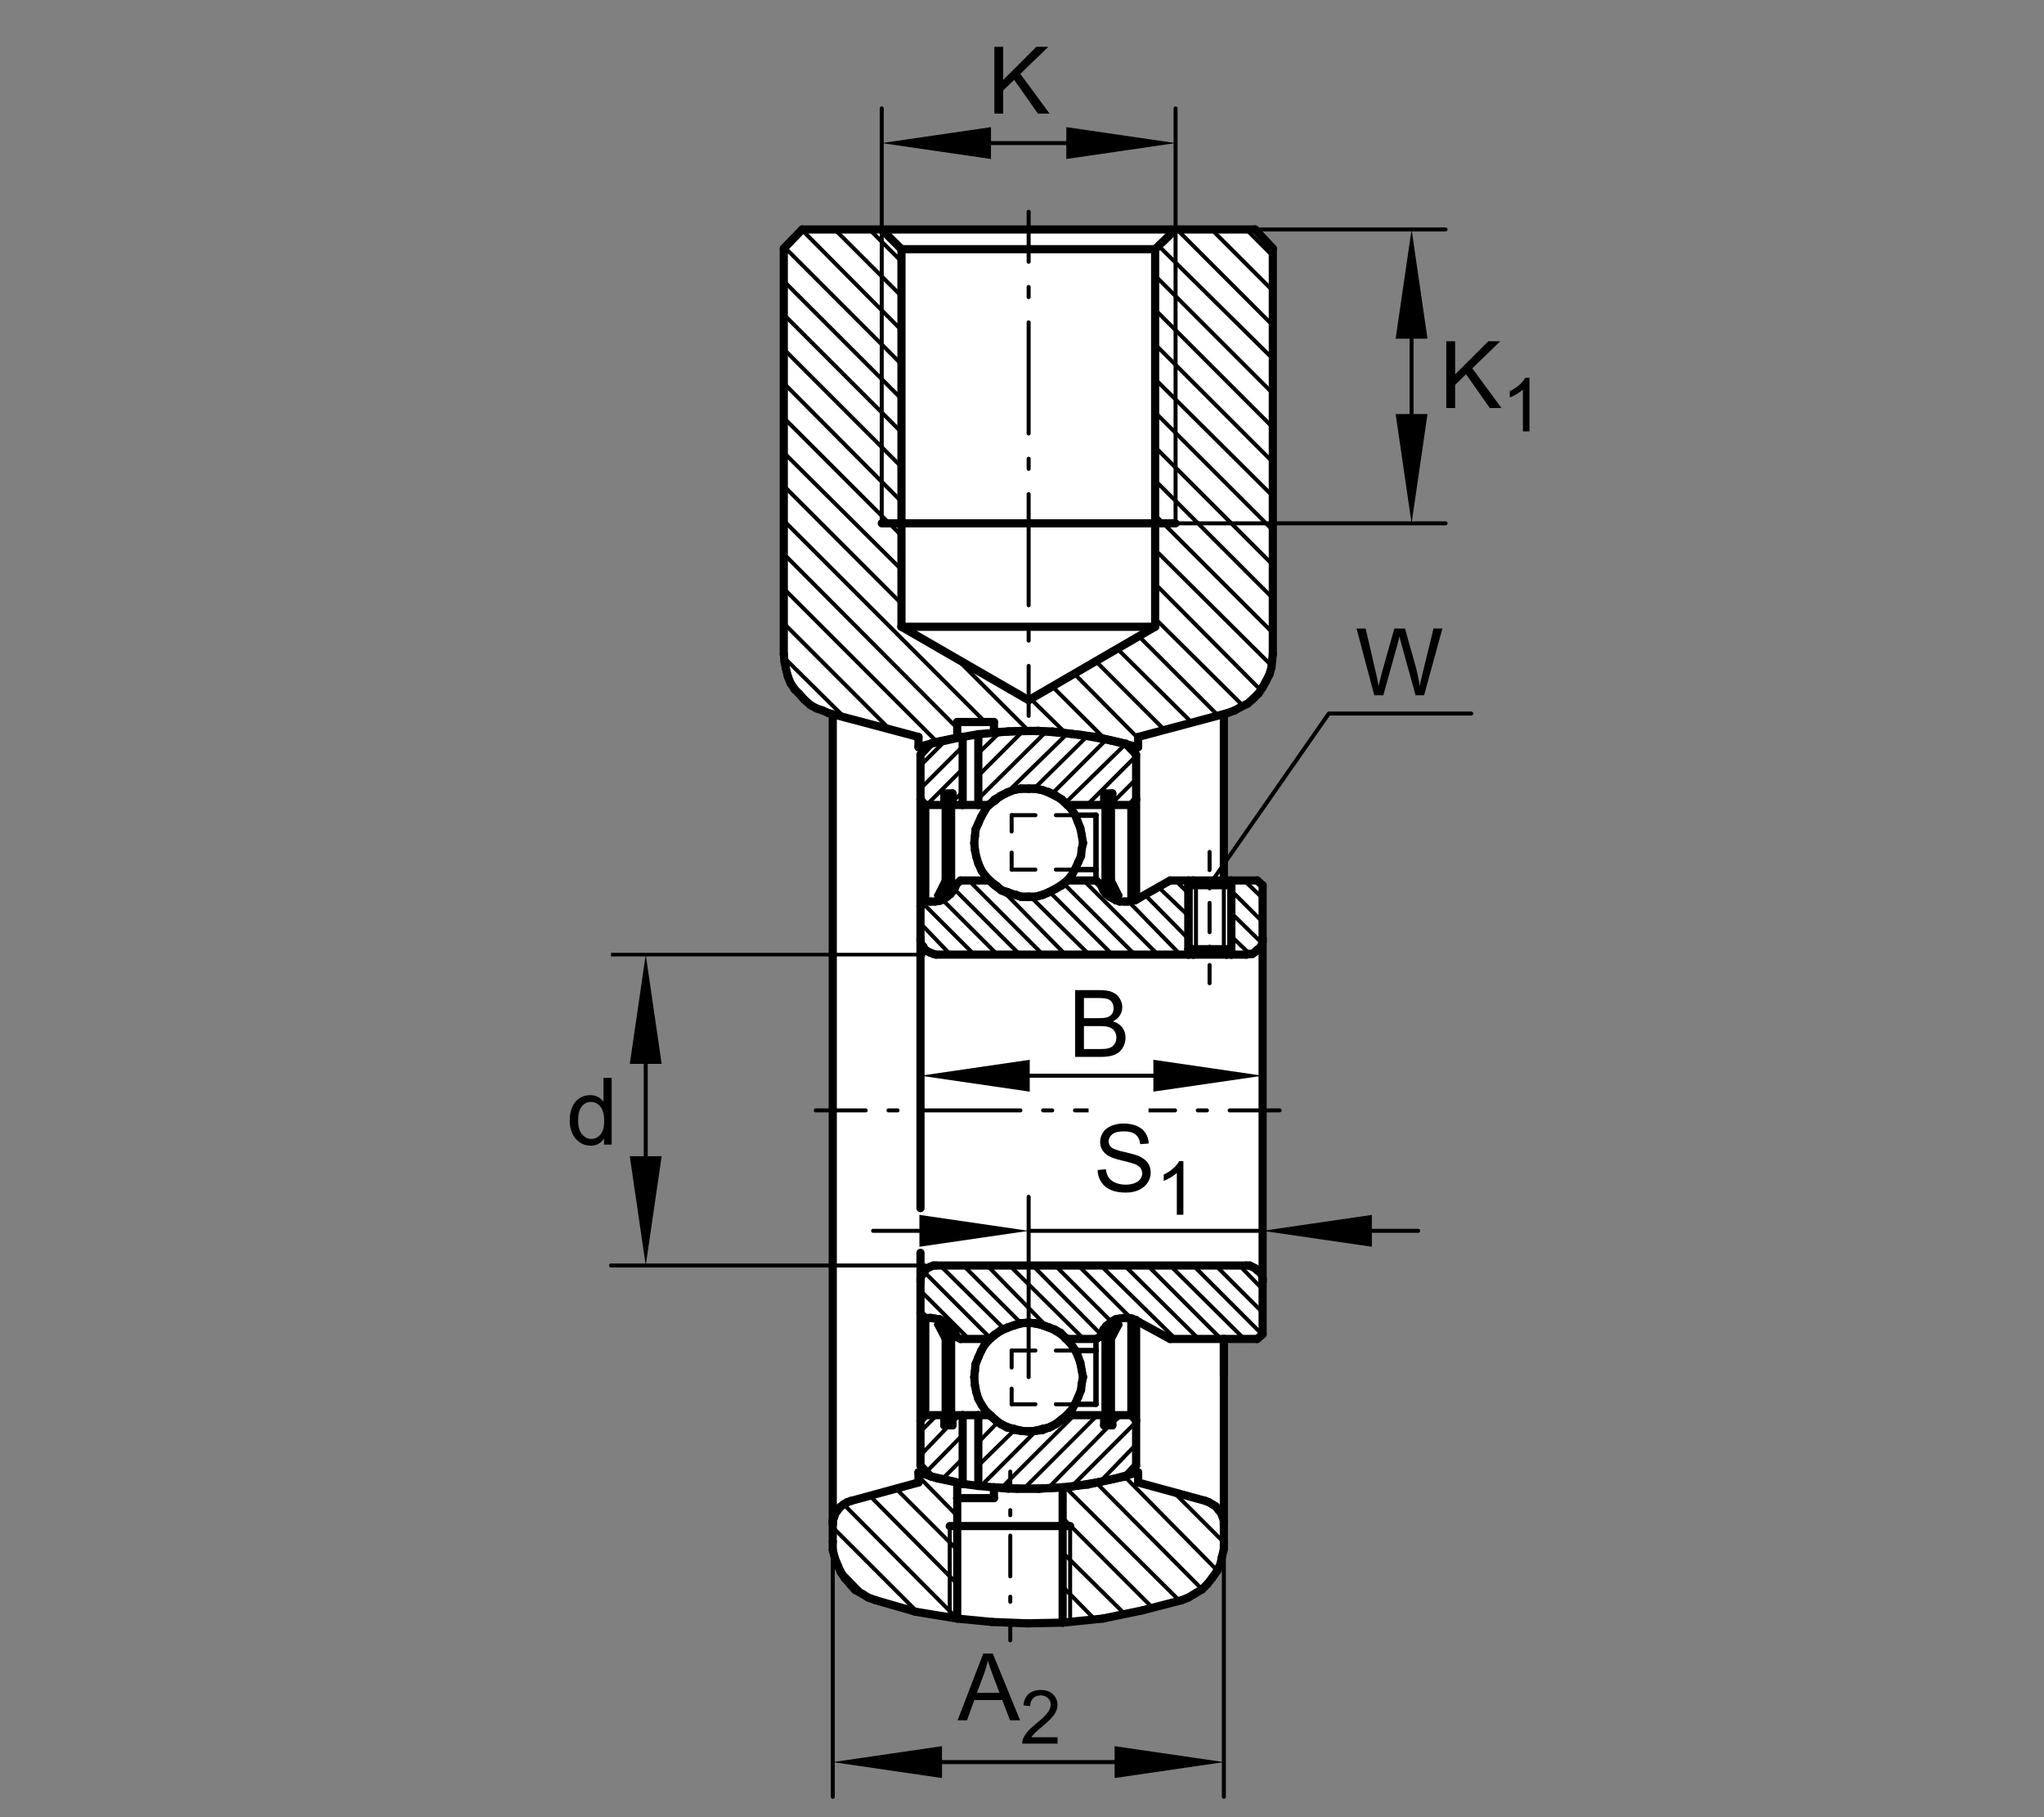 <?xml version="1.0" encoding="utf-8"?>
<!-- Generator: Adobe Illustrator 22.1.0, SVG Export Plug-In . SVG Version: 6.00 Build 0)  -->
<svg version="1.1" xmlns="http://www.w3.org/2000/svg" xmlns:xlink="http://www.w3.org/1999/xlink" x="0px" y="0px"
	 viewBox="0 0 637.795 566.929" style="enable-background:new 0 0 637.795 566.929;" xml:space="preserve">
<rect x="0" y="0" width="637.795" height="566.929" fill="#808080" stroke="none"/>
<style type="text/css">
	
		.Kontur_0_x002C_12_MZ_Anschl_AB_Lager{fill:none;stroke:#000000;stroke-width:0.34;stroke-linecap:round;stroke-linejoin:round;stroke-miterlimit:10;}
	
		._x0030__x002C_088{fill:none;stroke:#000000;stroke-width:0.25;stroke-linecap:round;stroke-linejoin:round;stroke-miterlimit:10.433;}
	
		._x0030__x002C_088_Pfeil_Li{fill:none;stroke:#000000;stroke-width:0.25;stroke-linecap:round;stroke-linejoin:round;stroke-miterlimit:10.433;}
	
		._x0030__x002C_088_Pfeile_LiRe{fill:none;stroke:#000000;stroke-width:0.25;stroke-linecap:round;stroke-linejoin:round;stroke-miterlimit:10.433;}
	.Hinweislinien_sw_0_x002C_12_x002F_0_x002C_35_Kreisziffer{fill:none;stroke:#FFFFFF;stroke-width:0.992;}
	.st0{fill:none;}
	.st1{fill:#FFFFFF;}
	.st2{fill:none;stroke:#000000;stroke-width:1.25;stroke-linecap:round;stroke-linejoin:round;stroke-miterlimit:10.433;}
	.st3{fill:none;stroke:#000000;stroke-width:2.551;stroke-linecap:round;stroke-linejoin:round;stroke-miterlimit:10;}
	.st4{fill:none;stroke:#000000;stroke-width:1.25;stroke-linecap:round;stroke-linejoin:round;}
	.st5{fill:none;stroke:#000000;stroke-width:1.25;stroke-linecap:round;stroke-linejoin:round;stroke-dasharray:1.588,6.354;}
	
		.st6{fill:none;stroke:#000000;stroke-width:1.25;stroke-linecap:round;stroke-linejoin:round;stroke-dasharray:12.707,6.354,1.588,6.354;}
	.st7{fill:none;stroke:#000000;stroke-width:1.701;stroke-linecap:round;stroke-linejoin:round;stroke-miterlimit:10;}
	.st8{fill:none;stroke:#000000;stroke-width:1.25;stroke-linecap:round;stroke-linejoin:round;stroke-dasharray:1.139,4.558;}
	
		.st9{fill:none;stroke:#000000;stroke-width:1.25;stroke-linecap:round;stroke-linejoin:round;stroke-dasharray:9.116,4.558,1.139,4.558;}
	.st10{fill:none;stroke:#000000;stroke-width:1.25;stroke-linecap:round;stroke-linejoin:round;stroke-dasharray:3.152,7.88;}
	
		.st11{fill:none;stroke:#000000;stroke-width:1.25;stroke-linecap:round;stroke-linejoin:round;stroke-dasharray:34.673,7.88,3.152,7.88;}
	.st12{fill:none;stroke:#000000;stroke-width:1.25;stroke-linecap:round;stroke-linejoin:round;stroke-dasharray:2.839,7.098;}
	
		.st13{fill:none;stroke:#000000;stroke-width:1.25;stroke-linecap:round;stroke-linejoin:round;stroke-dasharray:31.23,7.098,2.839,7.098;}
	.st14{fill:none;stroke:#000000;stroke-width:1.135;stroke-linejoin:round;stroke-miterlimit:10;}
</style>
<g id="rahmen">
	<rect id="Rahmen_x5F_transp_1_" class="st0" width="637.795" height="566.929"/>
</g>
<g id="diagramm_x5F_hintergrund">
</g>
<g id="fuellungen">
	<path class="st1" d="M252.014,70.952c0,0-7.021,2.573-7.255,8.657c-0.232,6.081-0.232,123.538-0.232,123.538
		s0.706,14.499,15.21,20.589l-0.469,258.535c0,0,2.339,13.807,15.442,17.781c13.1,3.977,58.022,11.699,90.547,0.237
		c0,0,17.08-4.448,17.08-20.823c0-16.377-0.235-61.067-0.235-61.067l8.658-0.938c0,0,4.212-0.7,3.508-4.912
		c-0.701-4.211-0.234-133.364-0.234-133.364s0.93-4.866-4.446-4.68c-5.371,0.188-7.251-0.701-7.251-0.701l-0.469-51.472
		c0,0,14.973-1.875,14.973-19.184c0-17.317,0.466-123.775,0.466-123.775s-3.508-7.954-7.251-7.954
		C386.313,71.418,252.014,70.952,252.014,70.952z"/>
</g>
<g id="schraffuren">
	<line class="st2" x1="299.748" y1="462.514" x2="300.383" y2="462.092"/>
	<line class="st2" x1="300.383" y1="455.092" x2="294.016" y2="461.457"/>
	<line class="st2" x1="289.136" y1="459.118" x2="300.383" y2="447.661"/>
	<line class="st2" x1="296.138" y1="444.69" x2="287.224" y2="454.03"/>
	<line class="st2" x1="261.545" y1="489.048" x2="270.671" y2="498.386"/>
	<line class="st2" x1="285.74" y1="502.417" x2="259.848" y2="476.525"/>
	<line class="st2" x1="263.242" y1="469.314" x2="298.686" y2="504.963"/>
	<line class="st2" x1="298.686" y1="494.14" x2="271.306" y2="466.552"/>
	<line class="st2" x1="279.585" y1="464.428" x2="298.686" y2="483.527"/>
	<line class="st2" x1="298.686" y1="472.914" x2="286.589" y2="460.608"/>
	<line class="st2" x1="331.579" y1="505.813" x2="332.004" y2="506.022"/>
	<line class="st2" x1="341.553" y1="505.178" x2="331.579" y2="494.985"/>
	<line class="st2" x1="331.579" y1="484.377" x2="350.893" y2="503.479"/>
	<line class="st2" x1="359.807" y1="501.78" x2="331.579" y2="473.552"/>
	<line class="st2" x1="332.434" y1="464.004" x2="368.086" y2="499.445"/>
	<line class="st2" x1="375.09" y1="495.84" x2="341.982" y2="462.514"/>
	<line class="st2" x1="350.893" y1="460.608" x2="379.758" y2="489.895"/>
	<line class="st2" x1="381.882" y1="481.191" x2="366.179" y2="465.488"/>
	<path class="st2" d="M294.653,444.69"/>
	<line class="st2" x1="295.288" y1="444.69" x2="294.653" y2="444.267"/>
	<line class="st2" x1="294.653" y1="443.63" x2="295.715" y2="444.69"/>
	<line class="st2" x1="296.138" y1="444.69" x2="294.653" y2="443.418"/>
	<line class="st2" x1="294.653" y1="442.78" x2="296.562" y2="444.69"/>
	<line class="st2" x1="297.2" y1="444.69" x2="294.653" y2="442.355"/>
	<line class="st2" x1="294.653" y1="441.716" x2="297.2" y2="444.479"/>
	<line class="st2" x1="297.2" y1="444.055" x2="294.653" y2="441.294"/>
	<line class="st2" x1="294.653" y1="441.081" x2="297.2" y2="443.418"/>
	<line class="st2" x1="297.2" y1="442.78" x2="294.653" y2="440.444"/>
	<line class="st2" x1="294.653" y1="440.022" x2="297.2" y2="442.355"/>
	<line class="st2" x1="297.2" y1="441.716" x2="294.653" y2="439.382"/>
	<line class="st2" x1="294.653" y1="438.747" x2="297.2" y2="441.511"/>
	<line class="st2" x1="297.2" y1="441.081" x2="294.653" y2="438.323"/>
	<line class="st2" x1="294.653" y1="438.11" x2="297.2" y2="440.444"/>
	<line class="st2" x1="297.2" y1="440.022" x2="294.653" y2="437.473"/>
	<line class="st2" x1="294.653" y1="437.05" x2="297.2" y2="439.382"/>
	<line class="st2" x1="297.2" y1="439.172" x2="294.653" y2="436.413"/>
	<line class="st2" x1="294.653" y1="435.779" x2="297.2" y2="438.535"/>
	<line class="st2" x1="297.2" y1="438.11" x2="294.653" y2="435.564"/>
	<line class="st2" x1="294.653" y1="435.141" x2="297.2" y2="437.473"/>
	<line class="st2" x1="297.2" y1="437.05" x2="294.653" y2="434.507"/>
	<line class="st2" x1="294.653" y1="434.082" x2="297.2" y2="436.413"/>
	<line class="st2" x1="297.2" y1="436.199" x2="294.653" y2="433.44"/>
	<line class="st2" x1="294.653" y1="432.805" x2="297.2" y2="435.564"/>
	<line class="st2" x1="297.2" y1="435.141" x2="294.653" y2="432.592"/>
	<line class="st2" x1="294.653" y1="432.168" x2="297.2" y2="434.507"/>
	<line class="st2" x1="297.2" y1="434.082" x2="294.653" y2="431.53"/>
	<line class="st2" x1="294.653" y1="431.108" x2="297.2" y2="433.652"/>
	<line class="st2" x1="297.2" y1="433.232" x2="294.653" y2="430.471"/>
	<line class="st2" x1="294.653" y1="430.259" x2="297.2" y2="432.592"/>
	<line class="st2" x1="297.2" y1="432.168" x2="294.653" y2="429.621"/>
	<line class="st2" x1="294.653" y1="429.199" x2="297.2" y2="431.53"/>
	<line class="st2" x1="297.2" y1="431.108" x2="294.653" y2="428.564"/>
	<line class="st2" x1="294.653" y1="428.134" x2="297.2" y2="430.683"/>
	<line class="st2" x1="297.2" y1="430.259" x2="294.653" y2="427.5"/>
	<line class="st2" x1="294.653" y1="427.287" x2="297.2" y2="429.621"/>
	<line class="st2" x1="297.2" y1="429.199" x2="294.653" y2="426.65"/>
	<line class="st2" x1="294.653" y1="426.228" x2="297.2" y2="428.564"/>
	<line class="st2" x1="297.2" y1="428.349" x2="294.653" y2="425.59"/>
	<line class="st2" x1="294.653" y1="425.165" x2="297.2" y2="427.715"/>
	<line class="st2" x1="297.2" y1="427.287" x2="294.653" y2="424.741"/>
	<line class="st2" x1="294.653" y1="424.319" x2="297.2" y2="426.65"/>
	<line class="st2" x1="297.2" y1="426.228" x2="294.653" y2="423.679"/>
	<line class="st2" x1="294.653" y1="423.254" x2="297.2" y2="425.59"/>
	<line class="st2" x1="297.2" y1="425.375" x2="294.653" y2="422.619"/>
	<line class="st2" x1="294.653" y1="422.197" x2="297.2" y2="424.741"/>
	<line class="st2" x1="297.2" y1="424.319" x2="294.653" y2="421.767"/>
	<line class="st2" x1="294.653" y1="421.348" x2="297.2" y2="423.679"/>
	<line class="st2" x1="297.2" y1="423.254" x2="294.653" y2="420.707"/>
	<line class="st2" x1="294.653" y1="420.285" x2="297.2" y2="422.832"/>
	<line class="st2" x1="297.2" y1="422.405" x2="294.653" y2="419.645"/>
	<line class="st2" x1="294.653" y1="419.433" x2="297.2" y2="421.767"/>
	<line class="st2" x1="297.2" y1="421.348" x2="294.653" y2="418.801"/>
	<line class="st2" x1="294.653" y1="418.374" x2="297.2" y2="420.707"/>
	<line class="st2" x1="297.2" y1="420.285" x2="294.443" y2="417.737"/>
	<line class="st2" x1="294.228" y1="416.677" x2="297.2" y2="419.858"/>
	<line class="st2" x1="297.2" y1="419.433" x2="293.591" y2="415.615"/>
	<line class="st2" x1="293.166" y1="414.765" x2="297.2" y2="418.801"/>
	<line class="st2" x1="297.2" y1="418.374" x2="292.532" y2="413.703"/>
	<line class="st2" x1="292.532" y1="413.284" x2="297.2" y2="417.737"/>
	<line class="st2" x1="296.775" y1="417.102" x2="292.742" y2="412.854"/>
	<line class="st2" x1="293.166" y1="412.646" x2="296.355" y2="415.828"/>
	<line class="st2" x1="295.715" y1="415.193" x2="293.379" y2="412.646"/>
	<line class="st2" x1="293.591" y1="412.429" x2="295.288" y2="414.128"/>
	<line class="st2" x1="295.08" y1="413.284" x2="294.228" y2="412.429"/>
	<path class="st2" d="M294.443,412.219"/>
	<line class="st2" x1="344.526" y1="444.479" x2="344.526" y2="444.69"/>
	<line class="st2" x1="345.163" y1="444.69" x2="344.526" y2="444.267"/>
	<line class="st2" x1="344.526" y1="443.63" x2="345.593" y2="444.69"/>
	<line class="st2" x1="346.225" y1="444.69" x2="344.526" y2="443.205"/>
	<line class="st2" x1="344.526" y1="442.568" x2="346.865" y2="444.69"/>
	<line class="st2" x1="347.077" y1="444.69" x2="344.526" y2="442.145"/>
	<line class="st2" x1="344.526" y1="441.716" x2="347.077" y2="444.267"/>
	<line class="st2" x1="347.077" y1="443.63" x2="344.526" y2="441.294"/>
	<line class="st2" x1="344.526" y1="440.656" x2="347.077" y2="443.205"/>
	<line class="st2" x1="347.077" y1="442.568" x2="344.526" y2="440.237"/>
	<line class="st2" x1="344.526" y1="439.599" x2="347.077" y2="442.355"/>
	<line class="st2" x1="347.077" y1="441.716" x2="344.526" y2="439.172"/>
	<line class="st2" x1="344.526" y1="438.747" x2="347.077" y2="441.294"/>
	<line class="st2" x1="347.077" y1="440.656" x2="344.526" y2="438.323"/>
	<line class="st2" x1="344.526" y1="437.685" x2="347.077" y2="440.237"/>
	<line class="st2" x1="347.077" y1="440.022" x2="344.526" y2="437.263"/>
	<line class="st2" x1="344.526" y1="436.628" x2="347.077" y2="439.382"/>
	<line class="st2" x1="347.077" y1="438.747" x2="344.526" y2="436.413"/>
	<line class="st2" x1="344.526" y1="435.779" x2="347.077" y2="438.323"/>
	<line class="st2" x1="347.077" y1="437.685" x2="344.526" y2="435.354"/>
	<line class="st2" x1="344.526" y1="434.716" x2="347.077" y2="437.263"/>
	<line class="st2" x1="347.077" y1="437.05" x2="344.526" y2="434.289"/>
	<line class="st2" x1="344.526" y1="433.652" x2="347.077" y2="436.413"/>
	<line class="st2" x1="347.077" y1="435.779" x2="344.526" y2="433.44"/>
	<line class="st2" x1="344.526" y1="432.805" x2="347.077" y2="435.354"/>
	<line class="st2" x1="347.077" y1="434.716" x2="344.526" y2="432.38"/>
	<line class="st2" x1="344.526" y1="431.743" x2="347.077" y2="434.507"/>
	<line class="st2" x1="347.077" y1="434.082" x2="344.526" y2="431.32"/>
	<line class="st2" x1="344.526" y1="431.108" x2="347.077" y2="433.44"/>
	<line class="st2" x1="347.077" y1="432.805" x2="344.526" y2="430.471"/>
	<line class="st2" x1="344.526" y1="429.836" x2="347.077" y2="432.38"/>
	<line class="st2" x1="347.077" y1="431.743" x2="344.526" y2="429.411"/>
	<line class="st2" x1="344.526" y1="428.772" x2="347.077" y2="431.53"/>
	<line class="st2" x1="347.077" y1="431.108" x2="344.526" y2="428.349"/>
	<line class="st2" x1="344.526" y1="428.134" x2="347.077" y2="430.471"/>
	<line class="st2" x1="347.077" y1="429.836" x2="344.526" y2="427.5"/>
	<line class="st2" x1="344.526" y1="427.078" x2="347.077" y2="429.411"/>
	<line class="st2" x1="347.077" y1="429.199" x2="344.526" y2="426.443"/>
	<line class="st2" x1="344.526" y1="425.805" x2="347.077" y2="428.564"/>
	<line class="st2" x1="347.077" y1="428.134" x2="344.526" y2="425.59"/>
	<line class="st2" x1="344.526" y1="425.165" x2="347.077" y2="427.5"/>
	<line class="st2" x1="347.077" y1="427.078" x2="344.526" y2="424.529"/>
	<line class="st2" x1="344.526" y1="424.104" x2="347.077" y2="426.443"/>
	<line class="st2" x1="347.077" y1="426.228" x2="344.526" y2="423.469"/>
	<line class="st2" x1="344.526" y1="422.832" x2="347.077" y2="425.59"/>
	<line class="st2" x1="347.077" y1="425.165" x2="344.526" y2="422.619"/>
	<line class="st2" x1="344.526" y1="422.197" x2="347.077" y2="424.529"/>
	<line class="st2" x1="347.077" y1="424.104" x2="344.526" y2="421.56"/>
	<line class="st2" x1="344.526" y1="421.13" x2="347.077" y2="423.679"/>
	<line class="st2" x1="347.077" y1="423.254" x2="344.526" y2="420.495"/>
	<line class="st2" x1="344.526" y1="420.285" x2="347.077" y2="422.619"/>
	<line class="st2" x1="347.077" y1="422.197" x2="344.526" y2="419.645"/>
	<line class="st2" x1="344.526" y1="419.224" x2="347.077" y2="421.56"/>
	<line class="st2" x1="347.077" y1="421.13" x2="344.526" y2="418.583"/>
	<line class="st2" x1="344.526" y1="418.164" x2="347.077" y2="420.707"/>
	<line class="st2" x1="347.077" y1="420.285" x2="344.526" y2="417.737"/>
	<line class="st2" x1="344.953" y1="417.529" x2="347.077" y2="419.645"/>
	<line class="st2" x1="347.077" y1="419.224" x2="344.953" y2="417.102"/>
	<line class="st2" x1="345.163" y1="416.677" x2="347.077" y2="418.583"/>
	<line class="st2" x1="347.077" y1="418.374" x2="345.163" y2="416.465"/>
	<line class="st2" x1="345.376" y1="416.255" x2="347.077" y2="417.737"/>
	<line class="st2" x1="347.287" y1="417.529" x2="345.593" y2="415.615"/>
	<line class="st2" x1="345.593" y1="415.402" x2="347.287" y2="417.311"/>
	<line class="st2" x1="347.497" y1="416.677" x2="346.013" y2="415.193"/>
	<line class="st2" x1="346.013" y1="414.765" x2="347.922" y2="416.465"/>
	<line class="st2" x1="347.922" y1="416.255" x2="346.225" y2="414.343"/>
	<line class="st2" x1="346.225" y1="414.128" x2="348.137" y2="415.828"/>
	<line class="st2" x1="348.349" y1="415.615" x2="346.438" y2="413.703"/>
	<line class="st2" x1="346.865" y1="413.491" x2="348.349" y2="415.193"/>
	<line class="st2" x1="348.559" y1="414.765" x2="346.865" y2="413.284"/>
	<line class="st2" x1="347.077" y1="412.646" x2="348.559" y2="414.557"/>
	<line class="st2" x1="348.987" y1="414.343" x2="347.077" y2="412.429"/>
	<line class="st2" x1="347.287" y1="412.219" x2="349.194" y2="414.128"/>
	<line class="st2" x1="349.194" y1="413.491" x2="348.349" y2="412.646"/>
	<path class="st2" d="M349.411,413.284"/>
	<line class="st2" x1="287.224" y1="402.668" x2="302.295" y2="417.737"/>
	<line class="st2" x1="309.084" y1="417.529" x2="288.288" y2="396.728"/>
	<line class="st2" x1="293.379" y1="394.814" x2="313.325" y2="414.557"/>
	<line class="st2" x1="318.638" y1="412.854" x2="300.598" y2="394.814"/>
	<line class="st2" x1="308.025" y1="394.814" x2="326.911" y2="414.128"/>
	<line class="st2" x1="338.161" y1="417.737" x2="315.027" y2="394.814"/>
	<line class="st2" x1="322.241" y1="394.814" x2="343.469" y2="416.255"/>
	<line class="st2" x1="346.865" y1="412.429" x2="329.248" y2="394.814"/>
	<line class="st2" x1="336.462" y1="394.814" x2="353.017" y2="411.369"/>
	<line class="st2" x1="366.814" y1="417.737" x2="343.469" y2="394.814"/>
	<line class="st2" x1="350.893" y1="394.814" x2="374.028" y2="417.737"/>
	<line class="st2" x1="381.033" y1="417.737" x2="358.11" y2="394.814"/>
	<line class="st2" x1="365.112" y1="394.814" x2="388.249" y2="417.737"/>
	<line class="st2" x1="393.979" y1="416.465" x2="372.331" y2="394.814"/>
	<line class="st2" x1="343.042" y1="462.514" x2="354.504" y2="450.632"/>
	<line class="st2" x1="354.504" y1="443.63" x2="334.555" y2="463.578"/>
	<line class="st2" x1="326.911" y1="464.428" x2="346.225" y2="444.69"/>
	<line class="st2" x1="347.077" y1="444.055" x2="349.836" y2="441.511"/>
	<line class="st2" x1="342.405" y1="441.511" x2="319.482" y2="464.428"/>
	<line class="st2" x1="312.483" y1="464.216" x2="335.19" y2="441.511"/>
	<line class="st2" x1="323.305" y1="446.389" x2="306.116" y2="463.578"/>
	<line class="st2" x1="305.266" y1="457.214" x2="316.514" y2="446.174"/>
	<line class="st2" x1="311.418" y1="443.63" x2="305.266" y2="449.997"/>
	<line class="st2" x1="305.266" y1="442.568" x2="306.538" y2="441.511"/>
	<line class="st2" x1="299.534" y1="441.511" x2="297.2" y2="443.63"/>
	<line class="st2" x1="287.224" y1="446.599" x2="292.319" y2="441.511"/>
	<line class="st2" x1="379.338" y1="394.814" x2="393.979" y2="409.46"/>
	<line class="st2" x1="393.979" y1="402.245" x2="386.763" y2="394.814"/>
	<line class="st2" x1="347.077" y1="280" x2="347.497" y2="280.212"/>
	<line class="st2" x1="347.922" y1="280.212" x2="346.438" y2="278.94"/>
	<line class="st2" x1="346.225" y1="278.088" x2="348.137" y2="280"/>
	<line class="st2" x1="348.349" y1="279.787" x2="345.593" y2="277.029"/>
	<line class="st2" x1="345.163" y1="276.179" x2="348.559" y2="279.787"/>
	<line class="st2" x1="349.194" y1="279.36" x2="344.953" y2="275.119"/>
	<line class="st2" x1="344.526" y1="274.272" x2="349.411" y2="279.36"/>
	<line class="st2" x1="348.987" y1="278.3" x2="344.526" y2="274.055"/>
	<line class="st2" x1="344.526" y1="273.42" x2="348.349" y2="277.238"/>
	<line class="st2" x1="347.922" y1="276.391" x2="344.526" y2="272.995"/>
	<line class="st2" x1="344.526" y1="272.358" x2="347.287" y2="275.327"/>
	<line class="st2" x1="347.077" y1="274.692" x2="344.526" y2="271.933"/>
	<line class="st2" x1="344.526" y1="271.721" x2="347.077" y2="274.055"/>
	<line class="st2" x1="347.077" y1="273.42" x2="344.526" y2="271.083"/>
	<line class="st2" x1="344.526" y1="270.447" x2="347.077" y2="272.995"/>
	<line class="st2" x1="347.077" y1="272.783" x2="344.526" y2="270.024"/>
	<line class="st2" x1="344.526" y1="269.389" x2="347.077" y2="272.148"/>
	<line class="st2" x1="347.077" y1="271.721" x2="344.526" y2="268.962"/>
	<line class="st2" x1="344.526" y1="268.752" x2="347.077" y2="271.083"/>
	<line class="st2" x1="347.077" y1="270.447" x2="344.526" y2="268.115"/>
	<line class="st2" x1="344.526" y1="267.69" x2="347.077" y2="270.024"/>
	<line class="st2" x1="347.077" y1="269.809" x2="344.526" y2="267.053"/>
	<line class="st2" x1="344.526" y1="266.415" x2="347.077" y2="269.174"/>
	<line class="st2" x1="347.077" y1="268.752" x2="344.526" y2="266.203"/>
	<line class="st2" x1="344.526" y1="265.779" x2="347.077" y2="268.115"/>
	<line class="st2" x1="347.077" y1="267.69" x2="344.526" y2="265.143"/>
	<line class="st2" x1="344.526" y1="264.719" x2="347.077" y2="267.053"/>
	<line class="st2" x1="347.077" y1="266.84" x2="344.526" y2="264.084"/>
	<line class="st2" x1="344.526" y1="263.442" x2="347.077" y2="266.203"/>
	<line class="st2" x1="347.077" y1="265.779" x2="344.526" y2="263.234"/>
	<line class="st2" x1="344.526" y1="262.805" x2="347.077" y2="265.143"/>
	<line class="st2" x1="347.077" y1="264.719" x2="344.526" y2="262.17"/>
	<line class="st2" x1="344.526" y1="261.745" x2="347.077" y2="264.292"/>
	<line class="st2" x1="347.077" y1="263.869" x2="344.526" y2="261.11"/>
	<line class="st2" x1="344.526" y1="260.898" x2="347.077" y2="263.234"/>
	<line class="st2" x1="347.077" y1="262.805" x2="344.526" y2="260.261"/>
	<line class="st2" x1="344.526" y1="259.836" x2="347.077" y2="262.17"/>
	<line class="st2" x1="347.077" y1="261.745" x2="344.526" y2="259.202"/>
	<line class="st2" x1="344.526" y1="258.777" x2="347.077" y2="261.325"/>
	<line class="st2" x1="347.077" y1="260.898" x2="344.526" y2="258.139"/>
	<line class="st2" x1="344.526" y1="257.924" x2="347.077" y2="260.261"/>
	<line class="st2" x1="347.077" y1="259.836" x2="344.526" y2="257.285"/>
	<line class="st2" x1="344.526" y1="256.867" x2="347.077" y2="259.202"/>
	<line class="st2" x1="347.077" y1="258.987" x2="344.526" y2="256.233"/>
	<line class="st2" x1="344.526" y1="255.805" x2="347.077" y2="258.352"/>
	<line class="st2" x1="347.077" y1="257.924" x2="344.526" y2="255.378"/>
	<line class="st2" x1="344.526" y1="254.96" x2="347.077" y2="257.285"/>
	<line class="st2" x1="347.077" y1="256.867" x2="344.526" y2="254.321"/>
	<line class="st2" x1="344.526" y1="253.894" x2="347.077" y2="256.233"/>
	<line class="st2" x1="347.077" y1="256.013" x2="344.526" y2="253.259"/>
	<line class="st2" x1="344.526" y1="252.834" x2="347.077" y2="255.378"/>
	<line class="st2" x1="347.077" y1="254.96" x2="344.526" y2="252.405"/>
	<line class="st2" x1="344.526" y1="251.985" x2="347.077" y2="254.321"/>
	<line class="st2" x1="347.077" y1="253.894" x2="344.526" y2="251.348"/>
	<line class="st2" x1="344.526" y1="250.925" x2="347.077" y2="253.469"/>
	<line class="st2" x1="347.077" y1="253.047" x2="344.526" y2="250.29"/>
	<line class="st2" x1="344.526" y1="250.075" x2="347.077" y2="252.405"/>
	<line class="st2" x1="347.077" y1="251.985" x2="344.526" y2="249.44"/>
	<line class="st2" x1="344.526" y1="249.011" x2="347.077" y2="251.348"/>
	<line class="st2" x1="347.077" y1="250.925" x2="344.526" y2="248.374"/>
	<line class="st2" x1="344.526" y1="247.954" x2="347.077" y2="250.498"/>
	<line class="st2" x1="347.077" y1="250.075" x2="344.526" y2="247.529"/>
	<line class="st2" x1="345.163" y1="247.529" x2="347.077" y2="249.44"/>
	<line class="st2" x1="347.077" y1="249.011" x2="345.593" y2="247.529"/>
	<line class="st2" x1="346.225" y1="247.529" x2="347.077" y2="248.374"/>
	<line class="st2" x1="347.077" y1="248.166" x2="346.865" y2="247.529"/>
	<line class="st2" x1="292.319" y1="279.15" x2="292.742" y2="279.36"/>
	<line class="st2" x1="293.591" y1="280" x2="292.532" y2="278.94"/>
	<line class="st2" x1="292.532" y1="278.723" x2="294.443" y2="280.212"/>
	<line class="st2" x1="294.653" y1="280" x2="292.742" y2="278.088"/>
	<line class="st2" x1="293.166" y1="277.875" x2="294.653" y2="279.787"/>
	<line class="st2" x1="295.08" y1="279.36" x2="293.166" y2="277.663"/>
	<line class="st2" x1="293.379" y1="277.238" x2="295.08" y2="278.94"/>
	<line class="st2" x1="295.288" y1="278.723" x2="293.591" y2="277.029"/>
	<line class="st2" x1="293.591" y1="276.391" x2="295.503" y2="278.3"/>
	<line class="st2" x1="295.503" y1="278.088" x2="294.016" y2="276.179"/>
	<line class="st2" x1="294.016" y1="275.967" x2="295.715" y2="277.663"/>
	<line class="st2" x1="295.715" y1="277.238" x2="294.228" y2="275.757"/>
	<line class="st2" x1="294.443" y1="275.327" x2="296.138" y2="277.029"/>
	<line class="st2" x1="296.355" y1="276.814" x2="294.443" y2="274.905"/>
	<line class="st2" x1="294.653" y1="274.692" x2="296.355" y2="276.179"/>
	<line class="st2" x1="296.562" y1="275.967" x2="294.653" y2="274.055"/>
	<line class="st2" x1="294.653" y1="273.42" x2="296.562" y2="275.757"/>
	<line class="st2" x1="296.775" y1="275.327" x2="294.653" y2="273.205"/>
	<line class="st2" x1="294.653" y1="272.783" x2="297.2" y2="275.119"/>
	<line class="st2" x1="297.2" y1="274.692" x2="294.653" y2="272.148"/>
	<line class="st2" x1="294.653" y1="271.721" x2="297.2" y2="274.272"/>
	<line class="st2" x1="297.2" y1="273.842" x2="294.653" y2="271.083"/>
	<line class="st2" x1="294.653" y1="270.876" x2="297.2" y2="273.205"/>
	<line class="st2" x1="297.2" y1="272.783" x2="294.653" y2="270.237"/>
	<line class="st2" x1="294.653" y1="269.809" x2="297.2" y2="272.148"/>
	<line class="st2" x1="297.2" y1="271.933" x2="294.653" y2="269.174"/>
	<line class="st2" x1="294.653" y1="268.752" x2="297.2" y2="271.298"/>
	<line class="st2" x1="297.2" y1="270.876" x2="294.653" y2="268.115"/>
	<line class="st2" x1="294.653" y1="267.902" x2="297.2" y2="270.237"/>
	<line class="st2" x1="297.2" y1="269.809" x2="294.653" y2="267.263"/>
	<line class="st2" x1="294.653" y1="266.84" x2="297.2" y2="269.174"/>
	<line class="st2" x1="297.2" y1="268.962" x2="294.653" y2="266.203"/>
	<line class="st2" x1="294.653" y1="265.779" x2="297.2" y2="268.328"/>
	<line class="st2" x1="297.2" y1="267.902" x2="294.653" y2="265.359"/>
	<line class="st2" x1="294.653" y1="264.929" x2="297.2" y2="267.263"/>
	<line class="st2" x1="297.2" y1="266.84" x2="294.653" y2="264.292"/>
	<line class="st2" x1="294.653" y1="263.869" x2="297.2" y2="266.415"/>
	<line class="st2" x1="297.2" y1="265.991" x2="294.653" y2="263.234"/>
	<line class="st2" x1="294.653" y1="262.805" x2="297.2" y2="265.359"/>
	<line class="st2" x1="297.2" y1="264.929" x2="294.653" y2="262.385"/>
	<line class="st2" x1="294.653" y1="261.96" x2="297.2" y2="264.292"/>
	<line class="st2" x1="297.2" y1="263.869" x2="294.653" y2="261.325"/>
	<line class="st2" x1="294.653" y1="260.898" x2="297.2" y2="263.442"/>
	<line class="st2" x1="297.2" y1="263.02" x2="294.653" y2="260.261"/>
	<line class="st2" x1="294.653" y1="260.049" x2="297.2" y2="262.385"/>
	<line class="st2" x1="297.2" y1="261.96" x2="294.653" y2="259.411"/>
	<line class="st2" x1="294.653" y1="258.987" x2="297.2" y2="261.325"/>
	<line class="st2" x1="297.2" y1="261.11" x2="294.653" y2="258.352"/>
	<line class="st2" x1="294.653" y1="257.924" x2="297.2" y2="260.474"/>
	<line class="st2" x1="297.2" y1="260.049" x2="294.653" y2="257.285"/>
	<line class="st2" x1="294.653" y1="257.078" x2="297.2" y2="259.411"/>
	<line class="st2" x1="297.2" y1="258.987" x2="294.653" y2="256.44"/>
	<line class="st2" x1="294.653" y1="256.013" x2="297.2" y2="258.352"/>
	<line class="st2" x1="297.2" y1="258.139" x2="294.653" y2="255.378"/>
	<line class="st2" x1="294.653" y1="254.96" x2="297.2" y2="257.505"/>
	<line class="st2" x1="297.2" y1="257.078" x2="294.653" y2="254.741"/>
	<line class="st2" x1="294.653" y1="254.106" x2="297.2" y2="256.44"/>
	<line class="st2" x1="297.2" y1="256.013" x2="294.653" y2="253.469"/>
	<line class="st2" x1="294.653" y1="253.047" x2="297.2" y2="255.805"/>
	<line class="st2" x1="297.2" y1="255.165" x2="294.653" y2="252.405"/>
	<line class="st2" x1="294.653" y1="251.985" x2="297.2" y2="254.741"/>
	<line class="st2" x1="297.2" y1="254.106" x2="294.653" y2="251.77"/>
	<line class="st2" x1="294.653" y1="251.133" x2="297.2" y2="253.469"/>
	<line class="st2" x1="297.2" y1="253.047" x2="294.653" y2="250.498"/>
	<line class="st2" x1="294.653" y1="250.075" x2="297.2" y2="252.834"/>
	<line class="st2" x1="297.2" y1="252.197" x2="294.653" y2="249.44"/>
	<line class="st2" x1="294.653" y1="249.225" x2="297.2" y2="251.77"/>
	<line class="st2" x1="297.2" y1="251.133" x2="294.653" y2="248.801"/>
	<line class="st2" x1="294.653" y1="248.166" x2="297.2" y2="250.498"/>
	<line class="st2" x1="297.2" y1="250.29" x2="294.653" y2="247.529"/>
	<line class="st2" x1="295.288" y1="247.529" x2="297.2" y2="249.86"/>
	<line class="st2" x1="297.2" y1="249.225" x2="295.715" y2="247.529"/>
	<line class="st2" x1="296.138" y1="247.529" x2="297.2" y2="248.801"/>
	<line class="st2" x1="297.2" y1="248.166" x2="296.562" y2="247.529"/>
	<path class="st2" d="M297.2,247.529"/>
	<line class="st2" x1="287.224" y1="288.061" x2="296.562" y2="297.827"/>
	<line class="st2" x1="303.992" y1="297.827" x2="288.076" y2="281.911"/>
	<line class="st2" x1="294.016" y1="280.637" x2="311.206" y2="297.827"/>
	<line class="st2" x1="318.21" y1="297.827" x2="297.627" y2="277.238"/>
	<line class="st2" x1="302.295" y1="274.692" x2="325.43" y2="297.827"/>
	<line class="st2" x1="332.434" y1="297.827" x2="312.27" y2="277.238"/>
	<line class="st2" x1="321.606" y1="279.787" x2="339.858" y2="297.827"/>
	<line class="st2" x1="347.077" y1="297.827" x2="327.551" y2="278.3"/>
	<line class="st2" x1="332.004" y1="275.757" x2="354.077" y2="297.827"/>
	<line class="st2" x1="361.294" y1="297.827" x2="338.161" y2="274.692"/>
	<line class="st2" x1="352.165" y1="281.274" x2="368.298" y2="297.827"/>
	<line class="st2" x1="370.845" y1="292.944" x2="357.263" y2="279.15"/>
	<line class="st2" x1="361.511" y1="276.814" x2="370.845" y2="285.729"/>
	<line class="st2" x1="389.946" y1="297.612" x2="384.216" y2="292.097"/>
	<line class="st2" x1="370.845" y1="278.723" x2="366.814" y2="274.692"/>
	<line class="st2" x1="384.216" y1="284.88" x2="393.767" y2="294.219"/>
	<line class="st2" x1="393.979" y1="287.637" x2="384.216" y2="277.875"/>
	<line class="st2" x1="388.249" y1="274.692" x2="393.979" y2="280.212"/>
	<line class="st2" x1="354.504" y1="243.074" x2="347.077" y2="250.498"/>
	<line class="st2" x1="339.223" y1="251.133" x2="354.504" y2="235.852"/>
	<line class="st2" x1="351.318" y1="232.034" x2="332.434" y2="250.498"/>
	<line class="st2" x1="328.398" y1="247.529" x2="345.376" y2="230.552"/>
	<line class="st2" x1="339.436" y1="229.49" x2="322.668" y2="246.045"/>
	<line class="st2" x1="314.392" y1="247.099" x2="333.069" y2="228.852"/>
	<line class="st2" x1="326.484" y1="228.21" x2="305.266" y2="249.225"/>
	<line class="st2" x1="297.2" y1="250.075" x2="300.383" y2="247.099"/>
	<line class="st2" x1="305.266" y1="242.007" x2="319.272" y2="228.003"/>
	<line class="st2" x1="312.053" y1="228.425" x2="305.266" y2="235.007"/>
	<line class="st2" x1="300.383" y1="239.89" x2="289.136" y2="251.133"/>
	<line class="st2" x1="287.224" y1="246.045" x2="300.383" y2="232.883"/>
	<line class="st2" x1="295.08" y1="230.972" x2="287.224" y2="238.825"/>
	<line class="st2" x1="244.568" y1="194.468" x2="277.676" y2="227.575"/>
	<line class="st2" x1="292.319" y1="231.396" x2="244.568" y2="183.647"/>
	<line class="st2" x1="310.571" y1="228.425" x2="310.146" y2="228.003"/>
	<line class="st2" x1="298.262" y1="205.295" x2="320.972" y2="228.003"/>
	<line class="st2" x1="332.219" y1="228.425" x2="321.606" y2="218.027"/>
	<line class="st2" x1="328.398" y1="214.206" x2="344.526" y2="230.334"/>
	<line class="st2" x1="355.139" y1="230.334" x2="335.19" y2="210.178"/>
	<line class="st2" x1="341.982" y1="206.355" x2="363.205" y2="227.575"/>
	<line class="st2" x1="263.242" y1="223.545" x2="244.568" y2="205.08"/>
	<line class="st2" x1="244.568" y1="172.825" x2="298.686" y2="227.153"/>
	<line class="st2" x1="307.388" y1="225.246" x2="244.568" y2="162.424"/>
	<line class="st2" x1="244.568" y1="151.597" x2="281.284" y2="188.315"/>
	<line class="st2" x1="281.284" y1="177.705" x2="244.568" y2="141.201"/>
	<line class="st2" x1="244.568" y1="130.373" x2="281.284" y2="167.092"/>
	<line class="st2" x1="281.284" y1="156.477" x2="244.568" y2="119.553"/>
	<line class="st2" x1="244.568" y1="108.943" x2="281.284" y2="145.657"/>
	<line class="st2" x1="371.907" y1="225.454" x2="348.559" y2="202.322"/>
	<line class="st2" x1="281.284" y1="134.834" x2="244.568" y2="98.118"/>
	<line class="st2" x1="244.568" y1="87.717" x2="281.284" y2="124.433"/>
	<line class="st2" x1="355.354" y1="198.5" x2="380.183" y2="223.335"/>
	<line class="st2" x1="388.035" y1="220.364" x2="360.444" y2="192.983"/>
	<line class="st2" x1="281.284" y1="113.61" x2="244.783" y2="77.104"/>
	<line class="st2" x1="250.3" y1="71.802" x2="281.284" y2="102.998"/>
	<line class="st2" x1="360.444" y1="182.158" x2="393.342" y2="215.265"/>
	<line class="st2" x1="396.736" y1="207.627" x2="360.444" y2="171.548"/>
	<line class="st2" x1="281.284" y1="92.385" x2="260.488" y2="71.587"/>
	<line class="st2" x1="271.306" y1="71.587" x2="281.284" y2="81.56"/>
	<line class="st2" x1="360.444" y1="160.725" x2="397.16" y2="197.441"/>
	<line class="st2" x1="397.16" y1="186.619" x2="360.444" y2="149.902"/>
	<line class="st2" x1="360.444" y1="139.502" x2="397.16" y2="176.22"/>
	<line class="st2" x1="397.16" y1="165.393" x2="360.444" y2="128.677"/>
	<line class="st2" x1="360.444" y1="118.281" x2="397.16" y2="154.783"/>
	<line class="st2" x1="397.16" y1="144.17" x2="360.444" y2="107.453"/>
	<line class="st2" x1="360.444" y1="96.63" x2="397.16" y2="133.347"/>
	<line class="st2" x1="397.16" y1="122.734" x2="360.444" y2="86.018"/>
	<line class="st2" x1="361.511" y1="76.682" x2="397.16" y2="111.911"/>
	<line class="st2" x1="397.16" y1="101.514" x2="367.236" y2="71.587"/>
	<line class="st2" x1="378.064" y1="71.587" x2="397.16" y2="90.685"/>
	<line class="st2" x1="397.16" y1="79.865" x2="388.884" y2="71.587"/>
</g>
<g id="lichtkanten">
	<g id="festeKanten">
	</g>
</g>
<g id="konturen">
	<line class="st3" x1="365.112" y1="417.737" x2="355.354" y2="412.429"/>
	<line class="st3" x1="355.354" y1="412.429" x2="354.289" y2="411.794"/>
	<line class="st3" x1="354.289" y1="411.794" x2="353.232" y2="411.369"/>
	<line class="st3" x1="353.232" y1="411.369" x2="351.955" y2="411.16"/>
	<line class="st3" x1="351.955" y1="411.16" x2="350.893" y2="411.16"/>
	<line class="st3" x1="350.893" y1="411.16" x2="349.411" y2="411.369"/>
	<line class="st3" x1="349.411" y1="411.369" x2="348.137" y2="411.579"/>
	<line class="st3" x1="348.137" y1="411.579" x2="347.077" y2="412.219"/>
	<line class="st3" x1="347.077" y1="412.219" x2="346.225" y2="412.854"/>
	<line class="st3" x1="346.225" y1="412.854" x2="345.163" y2="413.703"/>
	<line class="st3" x1="345.163" y1="413.703" x2="344.314" y2="414.765"/>
	<line class="st3" x1="344.314" y1="414.765" x2="343.891" y2="415.828"/>
	<line class="st3" x1="343.891" y1="415.828" x2="343.254" y2="417.102"/>
	<line class="st3" x1="343.254" y1="417.102" x2="341.982" y2="417.737"/>
	<line class="st3" x1="341.982" y1="417.737" x2="333.069" y2="417.737"/>
	<line class="st3" x1="333.069" y1="417.737" x2="331.369" y2="416.465"/>
	<line class="st3" x1="331.369" y1="416.465" x2="329.458" y2="415.193"/>
	<line class="st3" x1="329.458" y1="415.193" x2="327.339" y2="414.128"/>
	<line class="st3" x1="327.339" y1="414.128" x2="325.43" y2="413.491"/>
	<line class="st3" x1="325.43" y1="413.491" x2="323.091" y2="412.854"/>
	<line class="st3" x1="323.091" y1="412.854" x2="320.972" y2="412.646"/>
	<line class="st3" x1="320.972" y1="412.646" x2="318.638" y2="412.854"/>
	<line class="st3" x1="318.638" y1="412.854" x2="316.514" y2="413.491"/>
	<line class="st3" x1="316.514" y1="413.491" x2="314.392" y2="414.128"/>
	<line class="st3" x1="314.392" y1="414.128" x2="312.27" y2="415.193"/>
	<line class="st3" x1="312.27" y1="415.193" x2="310.359" y2="416.465"/>
	<line class="st3" x1="310.359" y1="416.465" x2="308.66" y2="417.737"/>
	<line class="st3" x1="308.66" y1="417.737" x2="299.748" y2="417.737"/>
	<line class="st3" x1="299.748" y1="417.737" x2="298.474" y2="417.102"/>
	<line class="st3" x1="298.474" y1="417.102" x2="298.047" y2="415.828"/>
	<line class="st3" x1="298.047" y1="415.828" x2="297.41" y2="414.557"/>
	<line class="st3" x1="297.41" y1="414.557" x2="296.562" y2="413.703"/>
	<line class="st3" x1="296.562" y1="413.703" x2="295.503" y2="412.854"/>
	<line class="st3" x1="295.503" y1="412.854" x2="294.443" y2="412.219"/>
	<line class="st3" x1="294.443" y1="412.219" x2="293.166" y2="411.579"/>
	<line class="st3" x1="293.166" y1="411.579" x2="291.684" y2="411.369"/>
	<line class="st3" x1="291.684" y1="411.369" x2="290.41" y2="411.16"/>
	<line class="st3" x1="290.41" y1="411.16" x2="288.498" y2="411.16"/>
	<line class="st3" x1="288.498" y1="411.16" x2="287.224" y2="409.673"/>
	<line class="st3" x1="287.224" y1="409.673" x2="287.224" y2="399.91"/>
	<line class="st3" x1="287.224" y1="399.91" x2="287.224" y2="398.85"/>
	<line class="st3" x1="287.224" y1="398.85" x2="287.441" y2="398.21"/>
	<line class="st3" x1="287.441" y1="398.21" x2="288.076" y2="397.365"/>
	<line class="st3" x1="288.076" y1="397.365" x2="288.498" y2="396.515"/>
	<line class="st3" x1="288.498" y1="396.515" x2="289.348" y2="395.664"/>
	<line class="st3" x1="289.348" y1="395.664" x2="290.198" y2="395.244"/>
	<line class="st3" x1="290.198" y1="395.244" x2="291.257" y2="394.814"/>
	<line class="st3" x1="291.257" y1="394.814" x2="292.107" y2="394.814"/>
	<line class="st3" x1="292.107" y1="394.814" x2="388.884" y2="394.814"/>
	<line class="st3" x1="388.884" y1="394.814" x2="389.946" y2="394.814"/>
	<line class="st3" x1="389.946" y1="394.814" x2="390.793" y2="395.244"/>
	<line class="st3" x1="390.793" y1="395.244" x2="391.64" y2="395.664"/>
	<line class="st3" x1="391.64" y1="395.664" x2="392.278" y2="396.301"/>
	<line class="st3" x1="392.278" y1="396.301" x2="393.132" y2="396.938"/>
	<line class="st3" x1="393.132" y1="396.938" x2="393.767" y2="397.788"/>
	<line class="st3" x1="393.767" y1="397.788" x2="393.979" y2="398.85"/>
	<line class="st3" x1="393.979" y1="398.85" x2="393.979" y2="399.91"/>
	<line class="st3" x1="393.979" y1="399.91" x2="393.979" y2="416.255"/>
	<line class="st3" x1="393.979" y1="416.255" x2="392.278" y2="417.737"/>
	<line class="st3" x1="392.278" y1="417.737" x2="365.112" y2="417.737"/>
	<line class="st3" x1="370.845" y1="274.692" x2="365.112" y2="274.692"/>
	<line class="st3" x1="365.112" y1="274.692" x2="355.354" y2="280.212"/>
	<line class="st3" x1="355.354" y1="280.212" x2="354.289" y2="280.845"/>
	<line class="st3" x1="354.289" y1="280.845" x2="353.232" y2="281.059"/>
	<line class="st3" x1="353.232" y1="281.059" x2="351.955" y2="281.274"/>
	<line class="st3" x1="351.955" y1="281.274" x2="350.893" y2="281.274"/>
	<line class="st3" x1="350.893" y1="281.274" x2="349.411" y2="281.274"/>
	<line class="st3" x1="349.411" y1="281.274" x2="348.137" y2="280.845"/>
	<line class="st3" x1="348.137" y1="280.845" x2="347.077" y2="280.212"/>
	<line class="st3" x1="347.077" y1="280.212" x2="346.225" y2="279.787"/>
	<line class="st3" x1="346.225" y1="279.787" x2="345.163" y2="278.94"/>
	<line class="st3" x1="345.163" y1="278.94" x2="344.314" y2="277.875"/>
	<line class="st3" x1="344.314" y1="277.875" x2="343.891" y2="276.814"/>
	<line class="st3" x1="343.891" y1="276.814" x2="343.254" y2="275.757"/>
	<line class="st3" x1="343.254" y1="275.757" x2="341.982" y2="274.692"/>
	<line class="st3" x1="341.982" y1="274.692" x2="333.069" y2="274.692"/>
	<line class="st3" x1="333.069" y1="274.692" x2="331.369" y2="276.179"/>
	<line class="st3" x1="331.369" y1="276.179" x2="329.458" y2="277.238"/>
	<line class="st3" x1="329.458" y1="277.238" x2="327.339" y2="278.3"/>
	<line class="st3" x1="327.339" y1="278.3" x2="325.43" y2="279.15"/>
	<line class="st3" x1="325.43" y1="279.15" x2="323.091" y2="279.787"/>
	<line class="st3" x1="323.091" y1="279.787" x2="320.972" y2="279.787"/>
	<line class="st3" x1="320.972" y1="279.787" x2="318.638" y2="279.787"/>
	<line class="st3" x1="318.638" y1="279.787" x2="316.514" y2="279.15"/>
	<line class="st3" x1="316.514" y1="279.15" x2="314.392" y2="278.3"/>
	<line class="st3" x1="314.392" y1="278.3" x2="312.27" y2="277.663"/>
	<line class="st3" x1="312.27" y1="277.663" x2="310.359" y2="276.179"/>
	<line class="st3" x1="310.359" y1="276.179" x2="308.66" y2="274.692"/>
	<line class="st3" x1="308.66" y1="274.692" x2="299.748" y2="274.692"/>
	<line class="st3" x1="299.748" y1="274.692" x2="298.474" y2="275.757"/>
	<line class="st3" x1="298.474" y1="275.757" x2="298.047" y2="276.814"/>
	<line class="st3" x1="298.047" y1="276.814" x2="297.41" y2="277.875"/>
	<line class="st3" x1="297.41" y1="277.875" x2="296.562" y2="278.94"/>
	<line class="st3" x1="296.562" y1="278.94" x2="295.503" y2="279.787"/>
	<line class="st3" x1="295.503" y1="279.787" x2="294.443" y2="280.637"/>
	<line class="st3" x1="294.443" y1="280.637" x2="293.166" y2="281.059"/>
	<line class="st3" x1="293.166" y1="281.059" x2="291.684" y2="281.274"/>
	<line class="st3" x1="291.684" y1="281.274" x2="290.41" y2="281.274"/>
	<line class="st3" x1="290.41" y1="281.274" x2="288.498" y2="281.274"/>
	<line class="st3" x1="288.498" y1="281.274" x2="287.224" y2="282.761"/>
	<line class="st3" x1="287.224" y1="282.761" x2="287.224" y2="292.732"/>
	<line class="st3" x1="287.224" y1="292.732" x2="287.224" y2="293.581"/>
	<line class="st3" x1="287.224" y1="293.581" x2="287.441" y2="294.64"/>
	<line class="st3" x1="287.441" y1="294.64" x2="288.076" y2="295.275"/>
	<line class="st3" x1="288.076" y1="295.275" x2="288.498" y2="296.125"/>
	<line class="st3" x1="288.498" y1="296.125" x2="289.348" y2="296.765"/>
	<line class="st3" x1="289.348" y1="296.765" x2="290.198" y2="297.19"/>
	<line class="st3" x1="290.198" y1="297.19" x2="291.257" y2="297.612"/>
	<line class="st3" x1="291.257" y1="297.612" x2="292.107" y2="297.827"/>
	<line class="st3" x1="292.107" y1="297.827" x2="370.845" y2="297.827"/>
	<line class="st3" x1="370.845" y1="297.827" x2="371.907" y2="296.977"/>
	<line class="st3" x1="371.907" y1="296.977" x2="370.845" y2="296.125"/>
	<line class="st3" x1="370.845" y1="296.125" x2="370.845" y2="276.179"/>
	<line class="st3" x1="370.845" y1="276.179" x2="371.907" y2="275.327"/>
	<line class="st3" x1="371.907" y1="275.327" x2="370.845" y2="274.692"/>
	<line class="st3" x1="384.216" y1="297.827" x2="388.884" y2="297.827"/>
	<line class="st3" x1="388.884" y1="297.827" x2="389.946" y2="297.612"/>
	<line class="st3" x1="389.946" y1="297.612" x2="390.793" y2="297.612"/>
	<line class="st3" x1="390.793" y1="297.612" x2="391.64" y2="296.977"/>
	<line class="st3" x1="391.64" y1="296.977" x2="392.278" y2="296.342"/>
	<line class="st3" x1="392.278" y1="296.342" x2="393.132" y2="295.705"/>
	<line class="st3" x1="393.132" y1="295.705" x2="393.767" y2="294.64"/>
	<line class="st3" x1="393.767" y1="294.64" x2="393.979" y2="293.798"/>
	<line class="st3" x1="393.979" y1="293.798" x2="393.979" y2="292.732"/>
	<line class="st3" x1="393.979" y1="292.732" x2="393.979" y2="276.179"/>
	<line class="st3" x1="393.979" y1="276.179" x2="392.278" y2="274.692"/>
	<line class="st3" x1="392.278" y1="274.692" x2="384.216" y2="274.692"/>
	<path class="st3" d="M384.216,274.692"/>
	<line class="st3" x1="384.216" y1="274.692" x2="383.154" y2="275.327"/>
	<line class="st3" x1="383.154" y1="275.327" x2="384.216" y2="276.179"/>
	<line class="st3" x1="384.216" y1="276.179" x2="384.216" y2="296.125"/>
	<line class="st3" x1="384.216" y1="296.125" x2="383.154" y2="296.977"/>
	<line class="st3" x1="383.154" y1="296.977" x2="384.216" y2="297.827"/>
	<line class="st3" x1="393.979" y1="292.732" x2="393.979" y2="399.91"/>
	<line class="st3" x1="370.845" y1="274.692" x2="372.331" y2="274.692"/>
	<line class="st3" x1="382.729" y1="274.692" x2="384.216" y2="274.692"/>
	<line class="st3" x1="370.845" y1="297.827" x2="372.331" y2="297.827"/>
	<line class="st3" x1="382.729" y1="297.827" x2="384.216" y2="297.827"/>
	<line class="st3" x1="287.224" y1="443.205" x2="287.224" y2="409.673"/>
	<line class="st3" x1="354.504" y1="443.205" x2="354.504" y2="411.794"/>
	<line class="st3" x1="353.017" y1="441.511" x2="353.017" y2="411.369"/>
	<line class="st3" x1="288.713" y1="441.511" x2="288.713" y2="411.16"/>
	<line class="st3" x1="288.713" y1="251.133" x2="288.713" y2="281.274"/>
	<line class="st3" x1="353.017" y1="251.133" x2="353.017" y2="281.274"/>
	<line class="st3" x1="287.224" y1="390.859" x2="287.224" y2="399.91"/>
	<line class="st3" x1="287.224" y1="292.732" x2="287.224" y2="376.916"/>
	<line class="st3" x1="287.224" y1="249.44" x2="287.224" y2="282.761"/>
	<line class="st3" x1="354.504" y1="249.44" x2="354.504" y2="280.637"/>
	<line class="st3" x1="320.972" y1="446.599" x2="318.638" y2="446.389"/>
	<line class="st3" x1="318.638" y1="446.389" x2="316.936" y2="446.174"/>
	<line class="st3" x1="316.936" y1="446.174" x2="314.597" y2="445.324"/>
	<line class="st3" x1="314.597" y1="445.324" x2="312.69" y2="444.479"/>
	<line class="st3" x1="312.69" y1="444.479" x2="310.996" y2="443.418"/>
	<line class="st3" x1="310.996" y1="443.418" x2="309.297" y2="441.716"/>
	<line class="st3" x1="309.297" y1="441.716" x2="307.602" y2="440.237"/>
	<line class="st3" x1="307.602" y1="440.237" x2="306.323" y2="438.323"/>
	<line class="st3" x1="306.323" y1="438.323" x2="305.266" y2="436.413"/>
	<line class="st3" x1="305.266" y1="436.413" x2="304.631" y2="434.289"/>
	<line class="st3" x1="304.631" y1="434.289" x2="304.206" y2="432.168"/>
	<line class="st3" x1="304.206" y1="432.168" x2="303.992" y2="429.621"/>
	<line class="st3" x1="303.992" y1="429.621" x2="304.206" y2="427.715"/>
	<line class="st3" x1="304.206" y1="427.715" x2="304.414" y2="425.59"/>
	<line class="st3" x1="304.414" y1="425.59" x2="305.266" y2="423.469"/>
	<line class="st3" x1="305.266" y1="423.469" x2="306.116" y2="421.56"/>
	<line class="st3" x1="306.116" y1="421.56" x2="307.175" y2="419.645"/>
	<line class="st3" x1="307.175" y1="419.645" x2="308.45" y2="418.164"/>
	<line class="st3" x1="308.45" y1="418.164" x2="310.359" y2="416.465"/>
	<line class="st3" x1="310.359" y1="416.465" x2="312.053" y2="415.193"/>
	<line class="st3" x1="312.053" y1="415.193" x2="314.18" y2="414.343"/>
	<line class="st3" x1="314.18" y1="414.343" x2="316.299" y2="413.491"/>
	<line class="st3" x1="316.299" y1="413.491" x2="318.425" y2="412.854"/>
	<line class="st3" x1="318.425" y1="412.854" x2="320.972" y2="412.646"/>
	<line class="st3" x1="320.972" y1="412.646" x2="322.668" y2="412.854"/>
	<line class="st3" x1="322.668" y1="412.854" x2="325.002" y2="413.284"/>
	<line class="st3" x1="325.002" y1="413.284" x2="327.121" y2="414.128"/>
	<line class="st3" x1="327.121" y1="414.128" x2="329.035" y2="414.765"/>
	<line class="st3" x1="329.035" y1="414.765" x2="330.945" y2="415.828"/>
	<line class="st3" x1="330.945" y1="415.828" x2="332.434" y2="417.529"/>
	<line class="st3" x1="332.434" y1="417.529" x2="334.128" y2="419.224"/>
	<line class="st3" x1="334.128" y1="419.224" x2="335.4" y2="421.13"/>
	<line class="st3" x1="335.4" y1="421.13" x2="336.252" y2="422.832"/>
	<line class="st3" x1="336.252" y1="422.832" x2="337.099" y2="425.165"/>
	<line class="st3" x1="337.099" y1="425.165" x2="337.524" y2="427.5"/>
	<line class="st3" x1="337.524" y1="427.5" x2="337.949" y2="429.621"/>
	<line class="st3" x1="337.949" y1="429.621" x2="337.524" y2="431.743"/>
	<line class="st3" x1="337.524" y1="431.743" x2="337.312" y2="433.652"/>
	<line class="st3" x1="337.312" y1="433.652" x2="336.462" y2="435.779"/>
	<line class="st3" x1="336.462" y1="435.779" x2="335.615" y2="437.685"/>
	<line class="st3" x1="335.615" y1="437.685" x2="334.555" y2="439.599"/>
	<line class="st3" x1="334.555" y1="439.599" x2="333.069" y2="441.294"/>
	<line class="st3" x1="333.069" y1="441.294" x2="331.369" y2="442.78"/>
	<line class="st3" x1="331.369" y1="442.78" x2="329.458" y2="444.267"/>
	<line class="st3" x1="329.458" y1="444.267" x2="327.551" y2="445.324"/>
	<line class="st3" x1="327.551" y1="445.324" x2="325.43" y2="445.749"/>
	<line class="st3" x1="325.43" y1="445.749" x2="323.091" y2="446.389"/>
	<line class="st3" x1="323.091" y1="446.389" x2="320.972" y2="446.599"/>
	<line class="st3" x1="320.972" y1="246.045" x2="322.668" y2="246.045"/>
	<line class="st3" x1="322.668" y1="246.045" x2="325.002" y2="246.465"/>
	<line class="st3" x1="325.002" y1="246.465" x2="327.121" y2="247.099"/>
	<line class="st3" x1="327.121" y1="247.099" x2="329.035" y2="247.954"/>
	<line class="st3" x1="329.035" y1="247.954" x2="330.945" y2="249.225"/>
	<line class="st3" x1="330.945" y1="249.225" x2="332.434" y2="250.498"/>
	<line class="st3" x1="332.434" y1="250.498" x2="334.128" y2="252.197"/>
	<line class="st3" x1="334.128" y1="252.197" x2="335.4" y2="254.106"/>
	<line class="st3" x1="335.4" y1="254.106" x2="336.252" y2="256.233"/>
	<line class="st3" x1="336.252" y1="256.233" x2="337.099" y2="258.352"/>
	<line class="st3" x1="337.099" y1="258.352" x2="337.524" y2="260.474"/>
	<line class="st3" x1="337.524" y1="260.474" x2="337.949" y2="263.02"/>
	<line class="st3" x1="337.949" y1="263.02" x2="337.524" y2="264.929"/>
	<line class="st3" x1="337.524" y1="264.929" x2="337.312" y2="267.053"/>
	<line class="st3" x1="337.312" y1="267.053" x2="336.462" y2="268.962"/>
	<line class="st3" x1="336.462" y1="268.962" x2="335.615" y2="270.876"/>
	<line class="st3" x1="335.615" y1="270.876" x2="334.555" y2="272.783"/>
	<line class="st3" x1="334.555" y1="272.783" x2="333.069" y2="274.692"/>
	<line class="st3" x1="333.069" y1="274.692" x2="331.369" y2="275.967"/>
	<line class="st3" x1="331.369" y1="275.967" x2="329.458" y2="277.238"/>
	<line class="st3" x1="329.458" y1="277.238" x2="327.551" y2="278.3"/>
	<line class="st3" x1="327.551" y1="278.3" x2="325.43" y2="279.15"/>
	<line class="st3" x1="325.43" y1="279.15" x2="323.091" y2="279.787"/>
	<line class="st3" x1="323.091" y1="279.787" x2="320.972" y2="279.787"/>
	<line class="st3" x1="320.972" y1="279.787" x2="318.638" y2="279.787"/>
	<line class="st3" x1="318.638" y1="279.787" x2="316.936" y2="279.15"/>
	<line class="st3" x1="316.936" y1="279.15" x2="314.597" y2="278.723"/>
	<line class="st3" x1="314.597" y1="278.723" x2="312.69" y2="277.875"/>
	<line class="st3" x1="312.69" y1="277.875" x2="310.996" y2="276.391"/>
	<line class="st3" x1="310.996" y1="276.391" x2="309.297" y2="275.119"/>
	<line class="st3" x1="309.297" y1="275.119" x2="307.602" y2="273.42"/>
	<line class="st3" x1="307.602" y1="273.42" x2="306.323" y2="271.721"/>
	<line class="st3" x1="306.323" y1="271.721" x2="305.266" y2="269.389"/>
	<line class="st3" x1="305.266" y1="269.389" x2="304.631" y2="267.263"/>
	<line class="st3" x1="304.631" y1="267.263" x2="304.206" y2="265.143"/>
	<line class="st3" x1="304.206" y1="265.143" x2="303.992" y2="263.02"/>
	<line class="st3" x1="303.992" y1="263.02" x2="304.206" y2="260.898"/>
	<line class="st3" x1="304.206" y1="260.898" x2="304.414" y2="258.777"/>
	<line class="st3" x1="304.414" y1="258.777" x2="305.266" y2="256.867"/>
	<line class="st3" x1="305.266" y1="256.867" x2="306.116" y2="254.96"/>
	<line class="st3" x1="306.116" y1="254.96" x2="307.175" y2="253.047"/>
	<line class="st3" x1="307.175" y1="253.047" x2="308.45" y2="251.133"/>
	<line class="st3" x1="308.45" y1="251.133" x2="310.359" y2="249.86"/>
	<line class="st3" x1="310.359" y1="249.86" x2="312.053" y2="248.374"/>
	<line class="st3" x1="312.053" y1="248.374" x2="314.18" y2="247.317"/>
	<line class="st3" x1="314.18" y1="247.317" x2="316.299" y2="246.465"/>
	<line class="st3" x1="316.299" y1="246.465" x2="318.425" y2="246.045"/>
	<line class="st3" x1="318.425" y1="246.045" x2="320.972" y2="246.045"/>
	<line class="st3" x1="300.383" y1="462.944" x2="295.288" y2="461.672"/>
	<line class="st3" x1="295.288" y1="461.672" x2="290.41" y2="460.608"/>
	<line class="st3" x1="290.41" y1="460.608" x2="287.224" y2="457.214"/>
	<line class="st3" x1="287.224" y1="457.214" x2="287.224" y2="443.205"/>
	<line class="st3" x1="287.224" y1="443.205" x2="288.713" y2="441.511"/>
	<line class="st3" x1="288.713" y1="441.511" x2="294.653" y2="441.511"/>
	<line class="st3" x1="294.653" y1="441.511" x2="294.653" y2="444.69"/>
	<line class="st3" x1="294.653" y1="444.69" x2="297.2" y2="444.69"/>
	<line class="st3" x1="297.2" y1="444.69" x2="297.2" y2="441.511"/>
	<line class="st3" x1="297.2" y1="441.511" x2="300.383" y2="441.511"/>
	<line class="st3" x1="300.383" y1="441.511" x2="300.383" y2="462.944"/>
	<line class="st3" x1="354.504" y1="443.205" x2="354.504" y2="457.214"/>
	<line class="st3" x1="354.504" y1="457.214" x2="351.318" y2="460.608"/>
	<line class="st3" x1="351.318" y1="460.608" x2="342.195" y2="462.514"/>
	<line class="st3" x1="342.195" y1="462.514" x2="333.069" y2="464.004"/>
	<line class="st3" x1="333.069" y1="464.004" x2="323.94" y2="464.428"/>
	<line class="st3" x1="323.94" y1="464.428" x2="314.597" y2="464.428"/>
	<line class="st3" x1="314.597" y1="464.428" x2="305.266" y2="463.578"/>
	<line class="st3" x1="305.266" y1="463.578" x2="305.266" y2="441.511"/>
	<line class="st3" x1="305.266" y1="441.511" x2="308.66" y2="441.511"/>
	<line class="st3" x1="308.66" y1="441.511" x2="310.359" y2="442.78"/>
	<line class="st3" x1="310.359" y1="442.78" x2="312.27" y2="444.267"/>
	<line class="st3" x1="312.27" y1="444.267" x2="314.18" y2="445.324"/>
	<line class="st3" x1="314.18" y1="445.324" x2="316.299" y2="445.749"/>
	<line class="st3" x1="316.299" y1="445.749" x2="318.638" y2="446.389"/>
	<line class="st3" x1="318.638" y1="446.389" x2="320.972" y2="446.599"/>
	<line class="st3" x1="320.972" y1="446.599" x2="323.091" y2="446.389"/>
	<line class="st3" x1="323.091" y1="446.389" x2="325.212" y2="446.174"/>
	<line class="st3" x1="325.212" y1="446.174" x2="327.339" y2="445.324"/>
	<line class="st3" x1="327.339" y1="445.324" x2="329.458" y2="444.267"/>
	<line class="st3" x1="329.458" y1="444.267" x2="331.369" y2="442.78"/>
	<line class="st3" x1="331.369" y1="442.78" x2="333.069" y2="441.511"/>
	<line class="st3" x1="333.069" y1="441.511" x2="344.526" y2="441.511"/>
	<line class="st3" x1="344.526" y1="441.511" x2="344.526" y2="444.69"/>
	<line class="st3" x1="344.526" y1="444.69" x2="347.077" y2="444.69"/>
	<line class="st3" x1="347.077" y1="444.69" x2="347.077" y2="441.511"/>
	<line class="st3" x1="347.077" y1="441.511" x2="353.017" y2="441.511"/>
	<line class="st3" x1="353.017" y1="441.511" x2="354.504" y2="443.205"/>
	<line class="st3" x1="300.383" y1="229.914" x2="295.288" y2="230.972"/>
	<line class="st3" x1="295.288" y1="230.972" x2="290.41" y2="232.034"/>
	<line class="st3" x1="290.41" y1="232.034" x2="287.224" y2="235.432"/>
	<line class="st3" x1="287.224" y1="235.432" x2="287.224" y2="249.44"/>
	<line class="st3" x1="287.224" y1="249.44" x2="288.713" y2="251.133"/>
	<line class="st3" x1="288.713" y1="251.133" x2="294.653" y2="251.133"/>
	<line class="st3" x1="294.653" y1="251.133" x2="294.653" y2="247.529"/>
	<line class="st3" x1="294.653" y1="247.529" x2="297.2" y2="247.529"/>
	<line class="st3" x1="297.2" y1="247.529" x2="297.2" y2="251.133"/>
	<line class="st3" x1="297.2" y1="251.133" x2="300.383" y2="251.133"/>
	<line class="st3" x1="300.383" y1="251.133" x2="300.383" y2="229.914"/>
	<line class="st3" x1="354.504" y1="249.44" x2="354.504" y2="235.432"/>
	<line class="st3" x1="354.504" y1="235.432" x2="351.318" y2="232.034"/>
	<line class="st3" x1="351.318" y1="232.034" x2="342.195" y2="229.914"/>
	<line class="st3" x1="342.195" y1="229.914" x2="333.069" y2="228.852"/>
	<line class="st3" x1="333.069" y1="228.852" x2="323.94" y2="228.003"/>
	<line class="st3" x1="323.94" y1="228.003" x2="314.597" y2="228.21"/>
	<line class="st3" x1="314.597" y1="228.21" x2="305.266" y2="229.065"/>
	<line class="st3" x1="305.266" y1="229.065" x2="305.266" y2="251.133"/>
	<line class="st3" x1="305.266" y1="251.133" x2="308.66" y2="251.133"/>
	<line class="st3" x1="308.66" y1="251.133" x2="310.359" y2="249.44"/>
	<line class="st3" x1="310.359" y1="249.44" x2="312.27" y2="248.374"/>
	<line class="st3" x1="312.27" y1="248.374" x2="314.18" y2="247.317"/>
	<line class="st3" x1="314.18" y1="247.317" x2="316.299" y2="246.465"/>
	<line class="st3" x1="316.299" y1="246.465" x2="318.638" y2="246.045"/>
	<line class="st3" x1="318.638" y1="246.045" x2="320.972" y2="246.045"/>
	<line class="st3" x1="320.972" y1="246.045" x2="323.091" y2="246.045"/>
	<line class="st3" x1="323.091" y1="246.045" x2="325.212" y2="246.465"/>
	<line class="st3" x1="325.212" y1="246.465" x2="327.339" y2="247.317"/>
	<line class="st3" x1="327.339" y1="247.317" x2="329.458" y2="248.374"/>
	<line class="st3" x1="329.458" y1="248.374" x2="331.369" y2="249.44"/>
	<line class="st3" x1="331.369" y1="249.44" x2="333.069" y2="251.133"/>
	<line class="st3" x1="333.069" y1="251.133" x2="344.526" y2="251.133"/>
	<line class="st3" x1="344.526" y1="251.133" x2="344.526" y2="247.529"/>
	<line class="st3" x1="344.526" y1="247.529" x2="347.077" y2="247.529"/>
	<line class="st3" x1="347.077" y1="247.529" x2="347.077" y2="251.133"/>
	<line class="st3" x1="347.077" y1="251.133" x2="353.017" y2="251.133"/>
	<line class="st3" x1="353.017" y1="251.133" x2="354.504" y2="249.44"/>
	<line class="st3" x1="370.845" y1="276.179" x2="384.216" y2="276.179"/>
	<line class="st3" x1="370.845" y1="296.125" x2="384.216" y2="296.125"/>
	<line class="st3" x1="384.216" y1="276.179" x2="382.729" y2="274.692"/>
	<line class="st3" x1="382.729" y1="274.692" x2="372.331" y2="274.692"/>
	<line class="st3" x1="372.331" y1="274.692" x2="370.845" y2="276.179"/>
	<line class="st3" x1="370.845" y1="276.179" x2="370.845" y2="296.125"/>
	<line class="st3" x1="370.845" y1="296.125" x2="372.331" y2="297.827"/>
	<line class="st3" x1="372.331" y1="297.827" x2="382.729" y2="297.827"/>
	<line class="st3" x1="382.729" y1="297.827" x2="384.216" y2="296.125"/>
	<line class="st3" x1="384.216" y1="296.125" x2="384.216" y2="276.179"/>
	<line class="st3" x1="300.383" y1="441.511" x2="305.266" y2="441.511"/>
	<line class="st3" x1="305.266" y1="463.578" x2="300.383" y2="462.944"/>
	<line class="st3" x1="300.383" y1="251.133" x2="305.266" y2="251.133"/>
	<line class="st3" x1="305.266" y1="229.065" x2="300.383" y2="229.914"/>
	<line class="st3" x1="298.686" y1="462.514" x2="298.686" y2="467.397"/>
	<path class="st3" d="M298.686,467.397"/>
	<line class="st3" x1="298.686" y1="467.397" x2="298.686" y2="504.963"/>
	<line class="st3" x1="298.686" y1="504.963" x2="285.74" y2="502.844"/>
	<line class="st3" x1="285.74" y1="502.844" x2="273.218" y2="499.235"/>
	<line class="st3" x1="273.218" y1="499.235" x2="270.881" y2="498.386"/>
	<line class="st3" x1="270.881" y1="498.386" x2="269.184" y2="497.324"/>
	<line class="st3" x1="269.184" y1="497.324" x2="266.853" y2="496.052"/>
	<line class="st3" x1="266.853" y1="496.052" x2="265.366" y2="494.35"/>
	<line class="st3" x1="265.366" y1="494.35" x2="263.667" y2="492.439"/>
	<line class="st3" x1="263.667" y1="492.439" x2="262.395" y2="490.532"/>
	<line class="st3" x1="262.395" y1="490.532" x2="261.335" y2="488.198"/>
	<line class="st3" x1="261.335" y1="488.198" x2="260.488" y2="486.074"/>
	<line class="st3" x1="260.488" y1="486.074" x2="259.848" y2="483.527"/>
	<line class="st3" x1="259.848" y1="483.527" x2="259.848" y2="480.983"/>
	<line class="st3" x1="259.848" y1="480.983" x2="259.848" y2="475.466"/>
	<line class="st3" x1="259.848" y1="475.466" x2="259.848" y2="474.401"/>
	<line class="st3" x1="259.848" y1="474.401" x2="260.271" y2="473.345"/>
	<line class="st3" x1="260.271" y1="473.345" x2="260.693" y2="472.07"/>
	<line class="st3" x1="260.693" y1="472.07" x2="261.335" y2="471.22"/>
	<line class="st3" x1="261.335" y1="471.22" x2="262.182" y2="470.159"/>
	<line class="st3" x1="262.182" y1="470.159" x2="263.242" y2="469.314"/>
	<line class="st3" x1="263.242" y1="469.314" x2="264.304" y2="468.677"/>
	<line class="st3" x1="264.304" y1="468.677" x2="265.576" y2="468.249"/>
	<line class="st3" x1="265.576" y1="468.249" x2="286.589" y2="462.514"/>
	<line class="st3" x1="286.589" y1="462.514" x2="286.589" y2="459.335"/>
	<line class="st3" x1="286.589" y1="459.335" x2="292.532" y2="461.242"/>
	<line class="st3" x1="292.532" y1="461.242" x2="298.686" y2="462.514"/>
	<line class="st3" x1="355.139" y1="459.335" x2="355.139" y2="462.514"/>
	<line class="st3" x1="355.139" y1="462.514" x2="376.15" y2="468.249"/>
	<line class="st3" x1="376.15" y1="468.249" x2="377.212" y2="468.677"/>
	<line class="st3" x1="377.212" y1="468.677" x2="378.271" y2="469.314"/>
	<line class="st3" x1="378.271" y1="469.314" x2="379.338" y2="469.949"/>
	<line class="st3" x1="379.338" y1="469.949" x2="380.183" y2="471.008"/>
	<line class="st3" x1="380.183" y1="471.008" x2="381.033" y2="472.07"/>
	<line class="st3" x1="381.033" y1="472.07" x2="381.457" y2="473.132"/>
	<line class="st3" x1="381.457" y1="473.132" x2="381.882" y2="474.401"/>
	<line class="st3" x1="381.882" y1="474.401" x2="381.882" y2="475.466"/>
	<line class="st3" x1="381.882" y1="475.466" x2="381.882" y2="480.983"/>
	<line class="st3" x1="381.882" y1="480.983" x2="381.882" y2="483.318"/>
	<line class="st3" x1="381.882" y1="483.318" x2="381.245" y2="485.867"/>
	<line class="st3" x1="381.245" y1="485.867" x2="380.82" y2="487.988"/>
	<line class="st3" x1="380.82" y1="487.988" x2="379.758" y2="490.109"/>
	<line class="st3" x1="379.758" y1="490.109" x2="378.271" y2="492.231"/>
	<line class="st3" x1="378.271" y1="492.231" x2="376.792" y2="494.14"/>
	<line class="st3" x1="376.792" y1="494.14" x2="375.09" y2="495.84"/>
	<line class="st3" x1="375.09" y1="495.84" x2="372.969" y2="497.112"/>
	<line class="st3" x1="372.969" y1="497.112" x2="370.845" y2="498.386"/>
	<line class="st3" x1="370.845" y1="498.386" x2="368.723" y2="499.235"/>
	<line class="st3" x1="368.723" y1="499.235" x2="356.413" y2="502.417"/>
	<line class="st3" x1="356.413" y1="502.417" x2="344.104" y2="504.963"/>
	<line class="st3" x1="344.104" y1="504.963" x2="331.579" y2="506.235"/>
	<line class="st3" x1="331.579" y1="506.235" x2="331.579" y2="464.004"/>
	<line class="st3" x1="331.579" y1="464.004" x2="339.436" y2="463.154"/>
	<line class="st3" x1="339.436" y1="463.154" x2="347.287" y2="461.457"/>
	<line class="st3" x1="347.287" y1="461.457" x2="355.139" y2="459.335"/>
	<line class="st3" x1="331.579" y1="464.004" x2="324.365" y2="464.428"/>
	<line class="st3" x1="324.365" y1="464.428" x2="317.363" y2="464.428"/>
	<line class="st3" x1="317.363" y1="464.428" x2="310.146" y2="464.004"/>
	<line class="st3" x1="310.146" y1="464.004" x2="310.146" y2="467.397"/>
	<line class="st3" x1="310.146" y1="467.397" x2="298.686" y2="467.397"/>
	<line class="st3" x1="298.686" y1="504.963" x2="309.509" y2="506.022"/>
	<line class="st3" x1="309.509" y1="506.022" x2="320.547" y2="506.453"/>
	<line class="st3" x1="320.547" y1="506.453" x2="331.579" y2="506.235"/>
	<line class="st3" x1="259.848" y1="475.466" x2="259.848" y2="222.908"/>
	<line class="st3" x1="381.882" y1="475.466" x2="381.882" y2="417.737"/>
	<line class="st3" x1="381.882" y1="417.737" x2="381.882" y2="429.199"/>
	<line class="st3" x1="381.882" y1="274.692" x2="381.882" y2="222.908"/>
	<line class="st3" x1="296.355" y1="476.103" x2="333.918" y2="476.103"/>
	<line class="st3" x1="275.129" y1="71.587" x2="366.814" y2="71.587"/>
	<line class="st3" x1="281.284" y1="77.739" x2="360.444" y2="77.739"/>
	<line class="st3" x1="275.129" y1="163.269" x2="366.814" y2="163.269"/>
	<line class="st3" x1="355.139" y1="233.095" x2="346.438" y2="230.972"/>
	<line class="st3" x1="346.438" y1="230.972" x2="337.312" y2="229.277"/>
	<line class="st3" x1="337.312" y1="229.277" x2="328.398" y2="228.21"/>
	<line class="st3" x1="328.398" y1="228.21" x2="319.272" y2="228.003"/>
	<line class="st3" x1="319.272" y1="228.003" x2="310.146" y2="228.425"/>
	<line class="st3" x1="310.146" y1="228.425" x2="310.146" y2="225.246"/>
	<line class="st3" x1="310.146" y1="225.246" x2="298.686" y2="225.246"/>
	<line class="st3" x1="298.686" y1="225.246" x2="298.686" y2="230.124"/>
	<line class="st3" x1="298.686" y1="230.124" x2="292.532" y2="231.396"/>
	<line class="st3" x1="292.532" y1="231.396" x2="286.589" y2="233.095"/>
	<line class="st3" x1="286.589" y1="233.095" x2="286.589" y2="229.914"/>
	<line class="st3" x1="286.589" y1="229.914" x2="258.576" y2="222.485"/>
	<line class="st3" x1="258.576" y1="222.485" x2="256.665" y2="221.635"/>
	<line class="st3" x1="256.665" y1="221.635" x2="254.753" y2="220.998"/>
	<line class="st3" x1="254.753" y1="220.998" x2="252.847" y2="219.936"/>
	<line class="st3" x1="252.847" y1="219.936" x2="250.935" y2="218.237"/>
	<line class="st3" x1="250.935" y1="218.237" x2="249.448" y2="216.54"/>
	<line class="st3" x1="249.448" y1="216.54" x2="247.964" y2="215.058"/>
	<line class="st3" x1="247.964" y1="215.058" x2="246.692" y2="213.144"/>
	<line class="st3" x1="246.692" y1="213.144" x2="245.84" y2="211.025"/>
	<line class="st3" x1="245.84" y1="211.025" x2="245.205" y2="208.479"/>
	<line class="st3" x1="245.205" y1="208.479" x2="244.783" y2="206.355"/>
	<line class="st3" x1="244.783" y1="206.355" x2="244.568" y2="204.018"/>
	<line class="st3" x1="244.568" y1="204.018" x2="244.568" y2="77.527"/>
	<line class="st3" x1="244.568" y1="77.527" x2="250.3" y2="71.587"/>
	<line class="st3" x1="250.3" y1="71.587" x2="275.129" y2="71.587"/>
	<line class="st3" x1="275.129" y1="71.587" x2="281.284" y2="77.739"/>
	<line class="st3" x1="281.284" y1="77.739" x2="281.284" y2="163.269"/>
	<line class="st3" x1="281.284" y1="163.269" x2="281.284" y2="195.532"/>
	<line class="st3" x1="281.284" y1="195.532" x2="320.972" y2="218.452"/>
	<line class="st3" x1="320.972" y1="218.452" x2="360.444" y2="195.532"/>
	<line class="st3" x1="360.444" y1="195.532" x2="360.444" y2="77.739"/>
	<line class="st3" x1="360.444" y1="77.739" x2="366.814" y2="71.587"/>
	<line class="st3" x1="366.814" y1="71.587" x2="391.64" y2="71.587"/>
	<line class="st3" x1="391.64" y1="71.587" x2="397.16" y2="77.527"/>
	<line class="st3" x1="397.16" y1="77.527" x2="397.16" y2="204.018"/>
	<line class="st3" x1="397.16" y1="204.018" x2="396.948" y2="206.14"/>
	<line class="st3" x1="396.948" y1="206.14" x2="396.736" y2="208.262"/>
	<line class="st3" x1="396.736" y1="208.262" x2="396.103" y2="210.385"/>
	<line class="st3" x1="396.103" y1="210.385" x2="395.039" y2="212.507"/>
	<line class="st3" x1="395.039" y1="212.507" x2="393.979" y2="214.421"/>
	<line class="st3" x1="393.979" y1="214.421" x2="392.702" y2="216.33"/>
	<line class="st3" x1="392.702" y1="216.33" x2="391.003" y2="218.027"/>
	<line class="st3" x1="391.003" y1="218.027" x2="389.306" y2="219.514"/>
	<line class="st3" x1="389.306" y1="219.514" x2="387.182" y2="220.574"/>
	<line class="st3" x1="387.182" y1="220.574" x2="385.276" y2="221.635"/>
	<line class="st3" x1="385.276" y1="221.635" x2="382.944" y2="222.485"/>
	<line class="st3" x1="382.944" y1="222.485" x2="355.139" y2="229.914"/>
	<line class="st3" x1="355.139" y1="229.914" x2="355.139" y2="233.095"/>
	<line class="st3" x1="281.284" y1="195.532" x2="360.444" y2="195.532"/>
	<line class="st2" x1="296.355" y1="476.103" x2="296.355" y2="504.54"/>
	<line class="st2" x1="333.918" y1="476.103" x2="333.918" y2="506.022"/>
	<g>
		<g>
			<line class="st4" x1="315.242" y1="459.118" x2="315.242" y2="464.788"/>
			<line class="st5" x1="315.242" y1="471.141" x2="315.242" y2="475.906"/>
			<line class="st6" x1="315.242" y1="479.083" x2="315.242" y2="502.909"/>
			<line class="st4" x1="315.242" y1="506.086" x2="315.242" y2="511.755"/>
		</g>
	</g>
	<line class="st7" x1="349.411" y1="279.36" x2="347.077" y2="274.692"/>
	<line class="st7" x1="347.077" y1="274.692" x2="347.077" y2="247.529"/>
	<line class="st7" x1="347.077" y1="247.529" x2="344.526" y2="247.529"/>
	<line class="st7" x1="344.526" y1="247.529" x2="344.526" y2="274.692"/>
	<line class="st7" x1="344.526" y1="274.692" x2="347.287" y2="280.637"/>
	<line class="st7" x1="347.287" y1="280.637" x2="349.411" y2="279.36"/>
	<line class="st7" x1="292.319" y1="413.284" x2="294.653" y2="417.737"/>
	<line class="st7" x1="294.653" y1="417.737" x2="294.653" y2="444.69"/>
	<line class="st7" x1="294.653" y1="444.69" x2="297.2" y2="444.69"/>
	<line class="st7" x1="297.2" y1="444.69" x2="297.2" y2="417.737"/>
	<line class="st7" x1="297.2" y1="417.737" x2="294.443" y2="412.219"/>
	<line class="st7" x1="294.443" y1="412.219" x2="292.319" y2="413.284"/>
	<line class="st7" x1="349.411" y1="413.284" x2="347.077" y2="417.737"/>
	<line class="st7" x1="347.077" y1="417.737" x2="347.077" y2="444.69"/>
	<line class="st7" x1="347.077" y1="444.69" x2="344.526" y2="444.69"/>
	<line class="st7" x1="344.526" y1="444.69" x2="344.526" y2="417.737"/>
	<line class="st7" x1="344.526" y1="417.737" x2="347.287" y2="412.219"/>
	<line class="st7" x1="347.287" y1="412.219" x2="349.411" y2="413.284"/>
	<line class="st7" x1="292.319" y1="279.36" x2="294.653" y2="274.692"/>
	<line class="st7" x1="294.653" y1="274.692" x2="294.653" y2="247.529"/>
	<line class="st7" x1="294.653" y1="247.529" x2="297.2" y2="247.529"/>
	<line class="st7" x1="297.2" y1="247.529" x2="297.2" y2="274.692"/>
	<line class="st7" x1="297.2" y1="274.692" x2="294.443" y2="280.637"/>
	<line class="st7" x1="294.443" y1="280.637" x2="292.319" y2="279.36"/>
	<line class="st7" x1="335.4" y1="438.11" x2="341.982" y2="438.11"/>
	<line class="st7" x1="341.982" y1="438.11" x2="341.982" y2="421.348"/>
	<line class="st7" x1="341.982" y1="421.348" x2="335.4" y2="421.348"/>
	<line class="st7" x1="335.4" y1="421.348" x2="336.462" y2="423.254"/>
	<line class="st7" x1="336.462" y1="423.254" x2="337.099" y2="425.165"/>
	<line class="st7" x1="337.099" y1="425.165" x2="337.524" y2="427.287"/>
	<line class="st7" x1="337.524" y1="427.287" x2="337.949" y2="429.621"/>
	<line class="st7" x1="337.949" y1="429.621" x2="337.524" y2="431.743"/>
	<line class="st7" x1="337.524" y1="431.743" x2="337.312" y2="434.082"/>
	<line class="st7" x1="337.312" y1="434.082" x2="336.462" y2="436.199"/>
	<line class="st7" x1="336.462" y1="436.199" x2="335.4" y2="438.11"/>
	<line class="st7" x1="335.4" y1="254.321" x2="341.982" y2="254.321"/>
	<line class="st7" x1="341.982" y1="254.321" x2="341.982" y2="271.298"/>
	<line class="st7" x1="341.982" y1="271.298" x2="335.4" y2="271.298"/>
	<line class="st7" x1="335.4" y1="271.298" x2="336.462" y2="269.389"/>
	<line class="st7" x1="336.462" y1="269.389" x2="337.099" y2="267.263"/>
	<line class="st7" x1="337.099" y1="267.263" x2="337.524" y2="265.143"/>
	<line class="st7" x1="337.524" y1="265.143" x2="337.949" y2="263.02"/>
	<line class="st7" x1="337.949" y1="263.02" x2="337.524" y2="260.898"/>
	<line class="st7" x1="337.524" y1="260.898" x2="337.312" y2="258.777"/>
	<line class="st7" x1="337.312" y1="258.777" x2="336.462" y2="256.44"/>
	<line class="st7" x1="336.462" y1="256.44" x2="335.4" y2="254.321"/>
	<line class="st7" x1="341.982" y1="271.298" x2="341.982" y2="274.692"/>
	<line class="st7" x1="341.982" y1="421.348" x2="341.982" y2="417.737"/>
	<line class="st2" x1="335.4" y1="438.11" x2="329.458" y2="438.11"/>
	<line class="st2" x1="323.091" y1="438.11" x2="315.664" y2="438.11"/>
	<line class="st2" x1="315.664" y1="438.11" x2="315.664" y2="433.232"/>
	<line class="st2" x1="315.664" y1="426.65" x2="315.664" y2="421.348"/>
	<line class="st2" x1="315.664" y1="421.348" x2="323.091" y2="421.348"/>
	<line class="st2" x1="329.458" y1="421.348" x2="335.4" y2="421.348"/>
	<line class="st2" x1="335.4" y1="254.321" x2="329.458" y2="254.321"/>
	<line class="st2" x1="323.091" y1="254.321" x2="315.664" y2="254.321"/>
	<line class="st2" x1="315.664" y1="254.321" x2="315.664" y2="259.411"/>
	<line class="st2" x1="315.664" y1="265.991" x2="315.664" y2="271.298"/>
	<line class="st2" x1="315.664" y1="271.298" x2="323.091" y2="271.298"/>
	<line class="st2" x1="329.458" y1="271.298" x2="335.4" y2="271.298"/>
	<line class="st2" x1="370.845" y1="274.692" x2="370.845" y2="276.179"/>
	<line class="st2" x1="384.216" y1="274.692" x2="384.216" y2="276.179"/>
	<line class="st2" x1="384.216" y1="296.125" x2="384.216" y2="297.827"/>
	<line class="st2" x1="370.845" y1="296.125" x2="370.845" y2="297.827"/>
	<line class="st2" x1="381.882" y1="275.327" x2="381.882" y2="296.977"/>
	<line class="st2" x1="373.181" y1="275.327" x2="373.181" y2="296.977"/>
	<g>
		<g>
			<line class="st4" x1="377.427" y1="265.779" x2="377.427" y2="271.448"/>
			<line class="st8" x1="377.427" y1="276.006" x2="377.427" y2="279.424"/>
			<line class="st9" x1="377.427" y1="281.703" x2="377.427" y2="298.795"/>
			<line class="st4" x1="377.427" y1="301.074" x2="377.427" y2="306.743"/>
		</g>
	</g>
	<line class="st2" x1="275.129" y1="71.587" x2="275.129" y2="163.269"/>
	<line class="st2" x1="366.814" y1="71.587" x2="366.814" y2="163.269"/>
	<g>
		<g>
			<line class="st4" x1="320.972" y1="66.069" x2="320.972" y2="81.66"/>
			<line class="st10" x1="320.972" y1="89.54" x2="320.972" y2="96.632"/>
			<line class="st11" x1="320.972" y1="100.572" x2="320.972" y2="203.804"/>
			<line class="st4" x1="320.972" y1="207.744" x2="320.972" y2="223.335"/>
		</g>
	</g>
	<g>
		<g>
			<line class="st4" x1="254.538" y1="346.425" x2="270.129" y2="346.425"/>
			<line class="st12" x1="277.227" y1="346.425" x2="283.615" y2="346.425"/>
			<line class="st13" x1="287.163" y1="346.425" x2="380.143" y2="346.425"/>
			<line class="st4" x1="383.692" y1="346.425" x2="399.282" y2="346.425"/>
		</g>
	</g>
</g>
<g id="masslinien_x5F_masspfeile">
	<polyline class="st2" points="377.416,276.006 414.642,222.61 459.078,222.61 	"/>
	<g>
		<g>
			<line class="st4" x1="288.535" y1="549.744" x2="353.196" y2="549.744"/>
			<g>
				<polygon points="293.937,554.715 259.848,549.748 293.937,544.772 				"/>
			</g>
			<g>
				<polygon points="347.794,554.715 381.882,549.748 347.794,544.772 				"/>
			</g>
		</g>
	</g>
	<line class="st2" x1="259.848" y1="480.983" x2="259.848" y2="560.571"/>
	<line class="st2" x1="381.882" y1="480.983" x2="381.882" y2="560.571"/>
	<line class="st2" x1="288.713" y1="394.814" x2="190.659" y2="394.814"/>
	<line class="st2" x1="320.972" y1="429.621" x2="320.972" y2="373.381"/>
	<g>
		<g>
			<line class="st4" x1="315.91" y1="335.603" x2="365.293" y2="335.603"/>
			<g>
				<polygon points="321.313,340.574 287.224,335.607 321.313,330.631 				"/>
			</g>
			<g>
				<polygon points="359.891,340.574 393.979,335.607 359.891,330.631 				"/>
			</g>
		</g>
	</g>
	<rect x="339.68" y="343.022" class="st1" width="18.708" height="10.429"/>
	<g>
		<g>
			<line class="st4" x1="422.666" y1="383.994" x2="442.514" y2="383.994"/>
			<g>
				<polygon points="428.068,388.966 393.979,383.999 428.068,379.022 				"/>
			</g>
		</g>
	</g>
	<line class="st2" x1="320.972" y1="383.994" x2="393.979" y2="383.994"/>
	<g>
		<g>
			<line class="st4" x1="272.436" y1="383.994" x2="292.286" y2="383.994"/>
			<g>
				<polygon points="286.883,388.966 320.972,383.999 286.883,379.022 				"/>
			</g>
		</g>
	</g>
	<line class="st14" x1="288.713" y1="297.827" x2="190.659" y2="297.827"/>
	<g>
		<g>
			<line class="st4" x1="201.487" y1="366.128" x2="201.487" y2="326.513"/>
			<g>
				<polygon points="206.459,360.725 201.492,394.814 196.515,360.725 				"/>
			</g>
			<g>
				<polygon points="206.459,331.916 201.492,297.827 196.515,331.916 				"/>
			</g>
		</g>
	</g>
	<line class="st2" x1="366.814" y1="163.269" x2="451.067" y2="163.269"/>
	<line class="st2" x1="391.64" y1="71.587" x2="451.067" y2="71.587"/>
	<line class="st2" x1="275.129" y1="71.587" x2="275.129" y2="33.81"/>
	<line class="st2" x1="366.814" y1="71.587" x2="366.814" y2="33.81"/>
	<g>
		<g>
			<line class="st4" x1="440.456" y1="134.582" x2="440.456" y2="100.273"/>
			<g>
				<polygon points="445.428,129.18 440.461,163.269 435.484,129.18 				"/>
			</g>
			<g>
				<polygon points="445.428,105.675 440.461,71.587 435.484,105.675 				"/>
			</g>
		</g>
	</g>
	<g>
		<g>
			<line class="st4" x1="303.816" y1="44.634" x2="338.128" y2="44.634"/>
			<g>
				<polygon points="309.218,49.605 275.129,44.638 309.218,39.662 				"/>
			</g>
			<g>
				<polygon points="332.725,49.605 366.814,44.638 332.725,39.662 				"/>
			</g>
		</g>
	</g>
</g>
<g id="_x30_k_x5F_0k">
	<g>
		<path d="M428.817,216.924l-5.527-20.831h2.827l3.169,13.655c0.341,1.431,0.635,2.852,0.881,4.263
			c0.53-2.226,0.843-3.509,0.938-3.851l3.965-14.067h3.324l2.984,10.543c0.748,2.614,1.288,5.072,1.62,7.374
			c0.265-1.316,0.61-2.827,1.037-4.532l3.268-13.385h2.771l-5.712,20.831h-2.656l-4.391-15.872c-0.37-1.326-0.588-2.141-0.654-2.444
			c-0.218,0.957-0.421,1.771-0.61,2.444l-4.419,15.872H428.817z"/>
	</g>
	<g>
		<path d="M188.482,357.09v-1.904c-0.957,1.497-2.363,2.245-4.22,2.245c-1.203,0-2.309-0.331-3.318-0.994s-1.791-1.589-2.345-2.778
			c-0.554-1.188-0.831-2.555-0.831-4.1c0-1.506,0.251-2.872,0.753-4.099s1.255-2.167,2.259-2.82c1.004-0.654,2.126-0.98,3.368-0.98
			c0.909,0,1.719,0.191,2.43,0.575s1.288,0.884,1.733,1.499v-7.474h2.543v20.83H188.482z M180.397,349.559
			c0,1.933,0.407,3.378,1.222,4.334c0.814,0.957,1.776,1.436,2.884,1.436c1.118,0,2.067-0.457,2.849-1.371
			c0.781-0.914,1.172-2.31,1.172-4.185c0-2.065-0.398-3.581-1.194-4.547c-0.795-0.967-1.776-1.449-2.941-1.449
			c-1.137,0-2.087,0.464-2.849,1.393C180.778,346.097,180.397,347.56,180.397,349.559z"/>
	</g>
	<g>
		<path d="M310.277,35.442V14.611h2.756v10.33l10.344-10.33h3.737l-8.738,8.44l9.122,12.39h-3.637l-7.417-10.543l-3.41,3.325v7.218
			H310.277z"/>
	</g>
	<g>
		<path d="M451.29,127.3v-20.831h2.757v10.33l10.345-10.33h3.736l-8.738,8.44l9.122,12.39h-3.638l-7.417-10.543l-3.41,3.325v7.218
			H451.29z"/>
		<path d="M477.241,134.575h-2.046v-13.038c-0.492,0.47-1.139,0.939-1.938,1.41c-0.8,0.47-1.518,0.822-2.154,1.057v-1.978
			c1.144-0.538,2.145-1.19,3.001-1.955c0.855-0.766,1.462-1.508,1.818-2.228h1.318V134.575z"/>
	</g>
	<g>
		<path d="M298.807,536.704l8-20.83h2.97l8.525,20.83h-3.14l-2.43-6.309h-8.71l-2.288,6.309H298.807z M304.818,528.15h7.062
			l-2.174-5.769c-0.663-1.753-1.156-3.192-1.478-4.32c-0.265,1.336-0.64,2.662-1.123,3.979L304.818,528.15z"/>
		<path d="M329.979,542.013v1.967h-11.015c-0.015-0.492,0.064-0.966,0.239-1.421c0.28-0.75,0.729-1.489,1.347-2.217
			s1.51-1.568,2.677-2.523c1.812-1.485,3.035-2.661,3.672-3.529c0.636-0.868,0.955-1.688,0.955-2.461c0-0.811-0.29-1.495-0.87-2.052
			c-0.58-0.558-1.335-0.836-2.268-0.836c-0.985,0-1.773,0.296-2.364,0.887c-0.591,0.591-0.891,1.41-0.898,2.455l-2.103-0.216
			c0.144-1.568,0.686-2.764,1.625-3.586c0.939-0.822,2.201-1.233,3.785-1.233c1.599,0,2.865,0.443,3.797,1.33
			s1.398,1.985,1.398,3.296c0,0.667-0.136,1.323-0.409,1.967c-0.273,0.645-0.726,1.322-1.358,2.035
			c-0.633,0.712-1.684,1.689-3.154,2.933c-1.228,1.03-2.016,1.729-2.364,2.097c-0.349,0.368-0.637,0.737-0.864,1.108H329.979z"/>
	</g>
	<g>
		<path d="M335.467,329.734v-20.83h7.815c1.591,0,2.868,0.211,3.829,0.632c0.961,0.422,1.715,1.07,2.259,1.947
			c0.545,0.876,0.817,1.792,0.817,2.749c0,0.891-0.242,1.729-0.725,2.515c-0.483,0.787-1.212,1.421-2.188,1.904
			c1.26,0.369,2.229,1,2.906,1.89c0.677,0.891,1.016,1.942,1.016,3.154c0,0.976-0.206,1.883-0.618,2.722
			c-0.412,0.838-0.921,1.484-1.527,1.939c-0.606,0.454-1.367,0.798-2.281,1.03c-0.914,0.231-2.034,0.348-3.36,0.348H335.467z
			 M338.224,317.656h4.504c1.222,0,2.098-0.08,2.629-0.241c0.701-0.208,1.229-0.554,1.584-1.037
			c0.355-0.483,0.533-1.089,0.533-1.818c0-0.691-0.166-1.301-0.497-1.826s-0.805-0.886-1.421-1.08s-1.672-0.291-3.168-0.291h-4.164
			V317.656z M338.224,327.276h5.187c0.89,0,1.516-0.033,1.875-0.1c0.635-0.113,1.165-0.303,1.591-0.568
			c0.426-0.265,0.777-0.651,1.052-1.158c0.274-0.507,0.412-1.092,0.412-1.755c0-0.776-0.199-1.451-0.597-2.024
			c-0.397-0.573-0.95-0.976-1.655-1.208c-0.706-0.231-1.722-0.348-3.048-0.348h-4.817V327.276z"/>
	</g>
	<g>
		<path d="M342.476,365.021l2.6-0.228c0.123,1.042,0.41,1.897,0.86,2.564c0.45,0.668,1.148,1.208,2.096,1.62
			s2.013,0.618,3.197,0.618c1.051,0,1.979-0.156,2.785-0.469s1.404-0.741,1.798-1.286c0.393-0.545,0.589-1.139,0.589-1.783
			c0-0.653-0.189-1.224-0.568-1.712s-1.004-0.897-1.875-1.229c-0.559-0.218-1.795-0.556-3.708-1.016
			c-1.914-0.459-3.254-0.893-4.021-1.3c-0.995-0.521-1.736-1.168-2.224-1.939c-0.488-0.772-0.731-1.637-0.731-2.594
			c0-1.052,0.298-2.034,0.895-2.948s1.468-1.607,2.614-2.082c1.146-0.473,2.42-0.71,3.822-0.71c1.544,0,2.906,0.249,4.085,0.746
			c1.179,0.497,2.086,1.229,2.721,2.195c0.635,0.966,0.976,2.061,1.023,3.282l-2.643,0.199c-0.142-1.317-0.623-2.312-1.442-2.984
			s-2.03-1.009-3.63-1.009c-1.667,0-2.882,0.306-3.645,0.916c-0.763,0.611-1.144,1.348-1.144,2.21c0,0.748,0.27,1.364,0.81,1.847
			c0.53,0.483,1.916,0.979,4.156,1.485s3.777,0.95,4.611,1.328c1.212,0.56,2.107,1.268,2.686,2.125
			c0.578,0.857,0.867,1.845,0.867,2.962c0,1.108-0.317,2.153-0.952,3.134s-1.546,1.742-2.735,2.287
			c-1.188,0.545-2.527,0.817-4.014,0.817c-1.885,0-3.465-0.275-4.739-0.824c-1.274-0.55-2.273-1.376-2.998-2.479
			S342.514,366.414,342.476,365.021z"/>
		<path d="M369.252,378.989h-2.046v-13.038c-0.493,0.47-1.139,0.939-1.938,1.409c-0.8,0.471-1.518,0.822-2.154,1.058v-1.979
			c1.145-0.537,2.145-1.189,3.001-1.955c0.856-0.765,1.462-1.508,1.819-2.228h1.319V378.989z"/>
	</g>
	<g>
	</g>
	<g>
	</g>
	<g>
	</g>
	<g>
	</g>
	<g>
	</g>
	<g>
	</g>
	<g>
	</g>
	<g>
	</g>
	<g>
	</g>
	<g>
	</g>
	<g>
	</g>
	<g>
	</g>
	<g>
	</g>
	<g>
	</g>
	<g>
	</g>
	<g>
	</g>
	<g>
	</g>
	<g>
	</g>
	<g>
	</g>
	<g>
	</g>
	<g>
	</g>
	<g>
	</g>
	<g>
	</g>
	<g>
	</g>
	<g>
	</g>
	<g>
	</g>
	<g>
	</g>
	<g>
	</g>
	<g>
	</g>
	<g>
	</g>
	<g>
	</g>
	<g>
	</g>
	<g>
	</g>
	<g>
	</g>
</g>
</svg>
